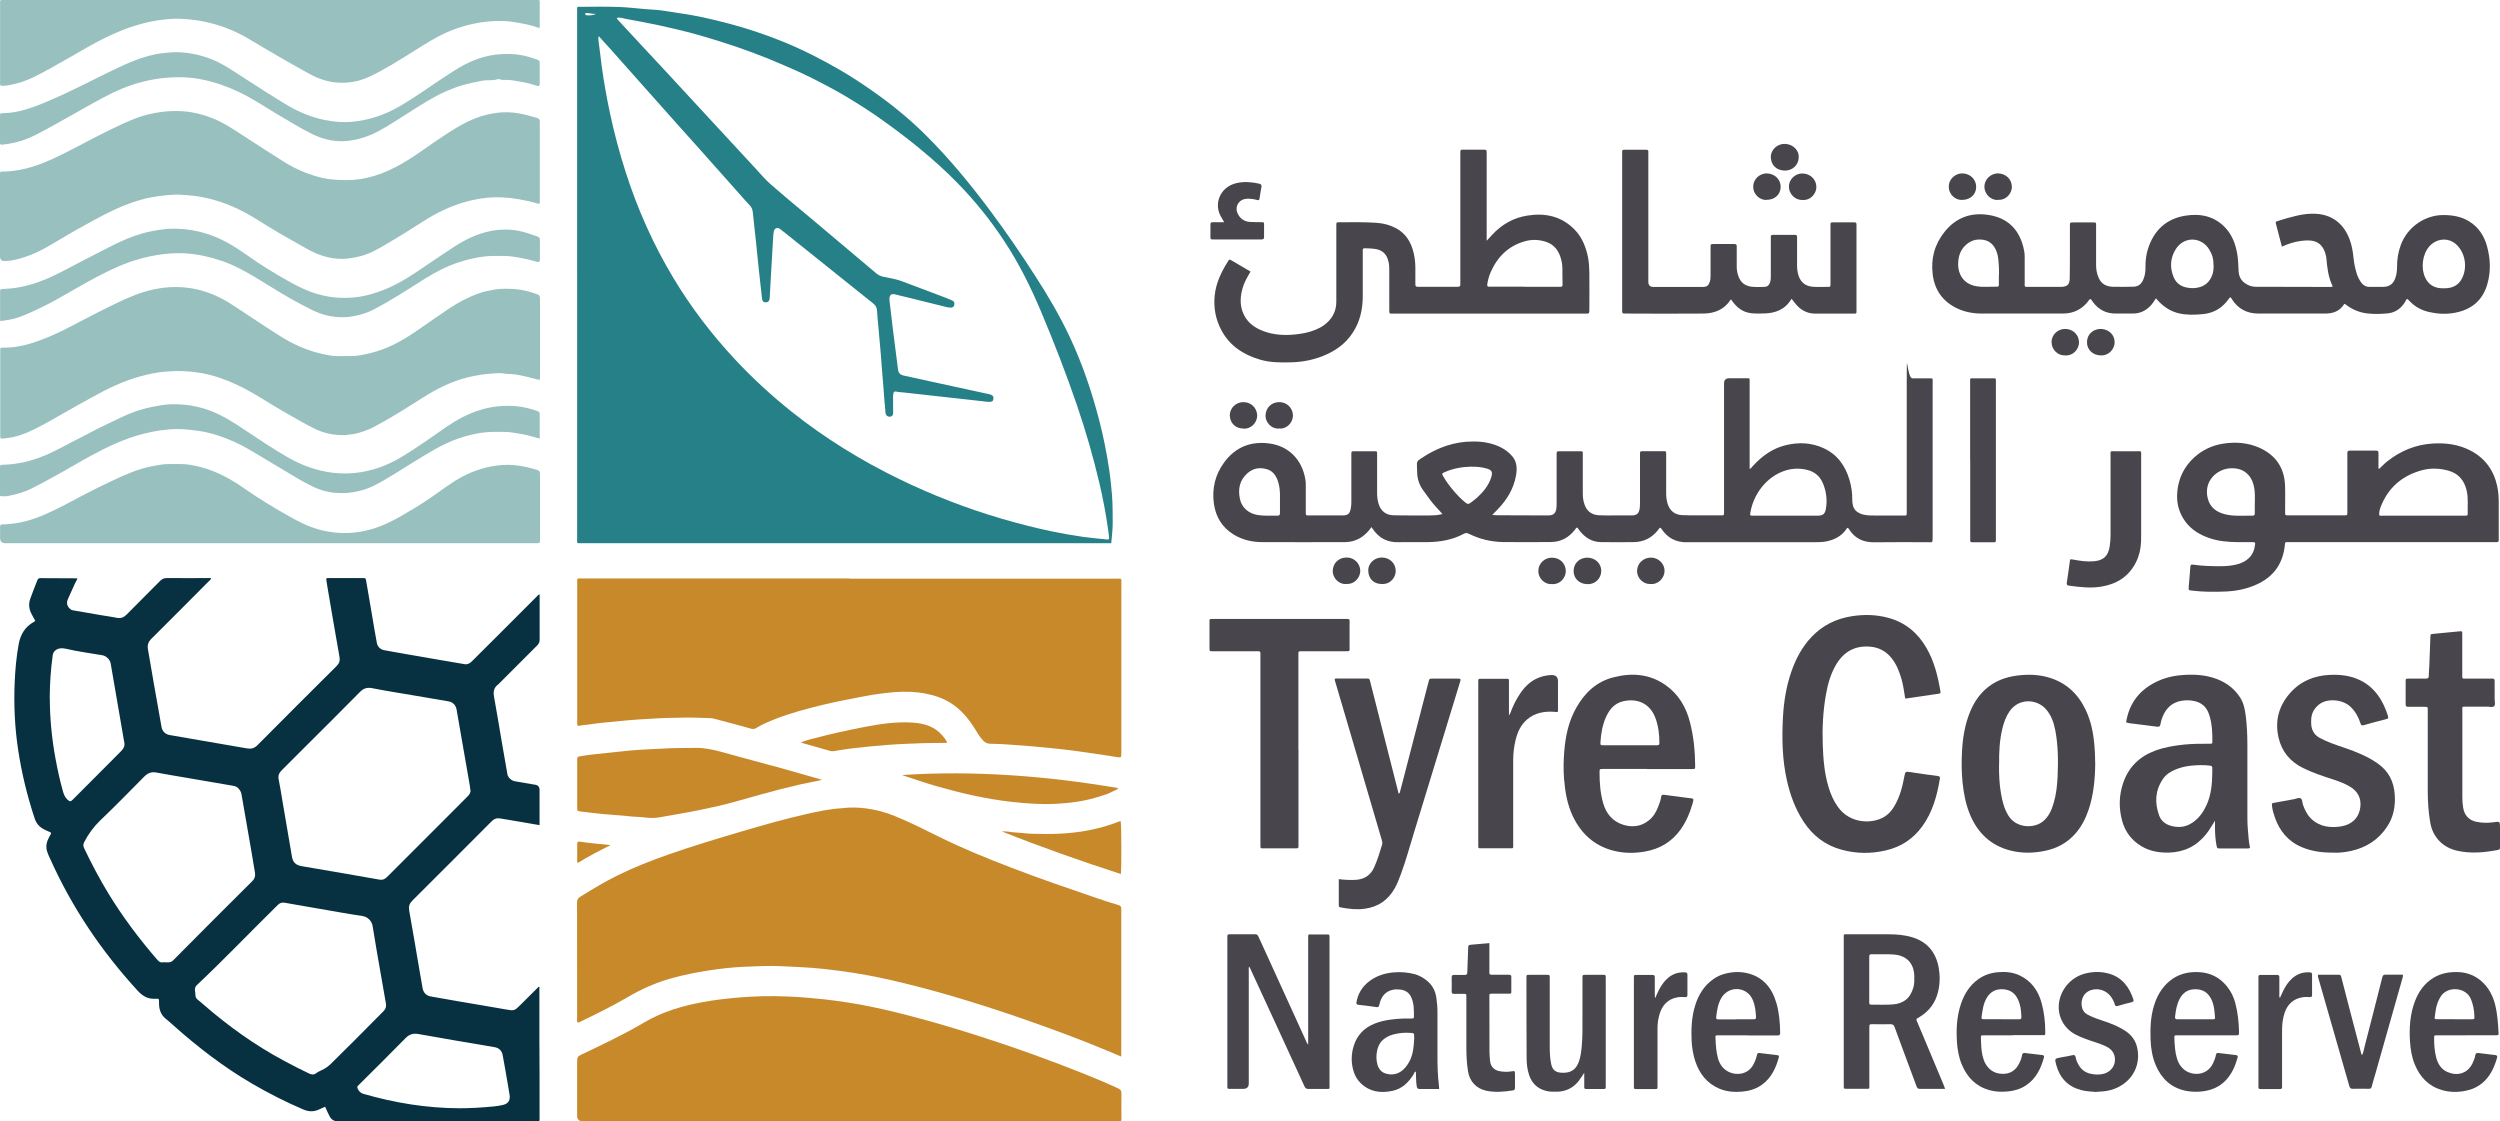 <svg xmlns="http://www.w3.org/2000/svg" id="Calque_1" data-name="Calque 1" viewBox="0 0 2941.3 1319.3"><defs><style>      .cls-1 {        fill: #97c0be;      }      .cls-1, .cls-2, .cls-3, .cls-4, .cls-5 {        stroke-width: 0px;      }      .cls-2 {        fill: #073141;      }      .cls-3 {        fill: #c8892a;      }      .cls-4 {        fill: #258187;      }      .cls-5 {        fill: #48464c;      }    </style></defs><path class="cls-4" d="M679,323c0-103,0-206,0-309,0-7.3-.8-5.9,6.1-6,14.2-.1,28.3-.3,42.5.2,10.4.3,20.9,1.6,31.3,2.5,4.3.4,8.6.6,12.9.9,8.6.7,17.1,2.4,25.6,3.6,20.2,2.7,40.1,7.3,59.8,12.5,21.5,5.6,42.5,12.7,63.2,21,23.3,9.4,45.6,20.8,67.3,33.3,14.7,8.5,28.8,17.9,42.6,27.7,20.9,14.9,40.7,31.2,58.9,49.3,27.7,27.5,52.4,57.6,75.7,88.8,18.5,24.8,36,50.3,52.7,76.3,14.9,23,28.8,46.6,40.6,71.5,14.9,31.6,26.1,64.5,34.9,98.3,4.9,18.9,8.8,38.1,11.7,57.4,1.6,10.3,2.6,20.8,3.5,31.2.9,11,.7,22,.8,32.9,0,7.6-.9,15-1.6,22.5,0,.8,0,1.2-.8,1.2-1.3,0-2.7,0-4,0-205.6,0-411.2,0-616.8,0-.3,0-.7,0-1,0-6.8-.1-5.9,1-5.9-5.7,0-103.5,0-207,0-310.5ZM704.8,43c-.3.1-.6.2-.8.3,0,1.9,0,3.8.3,5.7,1.4,9.5,2.3,19.1,3.6,28.6,2.5,18.3,5.7,36.4,9.5,54.4,5,23.7,11.2,47,18.6,70.1,14,43.8,32.6,85.6,56.3,125,20.7,34.5,45,66.3,72.4,95.7,20.7,22.2,43,42.7,66.7,61.6,39.3,31.3,81.8,57.5,126.9,79.4,38.7,18.8,78.7,34.3,120,46.4,19.4,5.7,39,10.7,58.7,14.9,12.5,2.6,25.1,4.8,37.7,6.6,9.2,1.3,18.5,2,27.7,3,2,.2,2.8-.5,2.5-2.5-.4-3.1-.7-6.3-1.2-9.4-2.6-18.1-5.9-36-10.1-53.8-7.2-30.9-16-61.3-26.2-91.3-12.9-37.9-27.4-75.1-42.9-111.9-12.1-28.7-26-56.4-43.1-82.4-16.1-24.4-34.3-47-54.7-67.9-14.2-14.6-29.3-28.1-45-41-13.5-11.1-27.4-21.6-41.6-31.8-15.2-11-31.1-21.1-47.3-30.7-12.5-7.3-25.3-14-38.2-20.5-9.8-4.9-19.8-9.3-29.9-13.7-25.7-11.3-51.9-21.1-78.7-29.4-11.7-3.6-23.4-7.2-35.3-10.3-24.6-6.3-49.4-11.5-74.4-15.9-3.4-.6-6.9-2.2-10.5-1.1,0,1.4.9,2,1.6,2.7,8.8,9.5,17.6,19.1,26.5,28.6,10.8,11.6,21.6,23.1,32.3,34.7,22.7,24.6,45.4,49.2,68.1,73.7,11.5,12.5,23,25,34.6,37.4,5.8,6.2,11.2,12.9,17.6,18.4,16.8,14.7,34,28.9,51.1,43.2,24.3,20.5,48.7,40.9,72.9,61.4,2.8,2.4,5.6,3.8,9.2,4.5,7.1,1.4,14.4,2.6,21.2,5.1,15.1,5.6,30.1,11.3,45.1,17,4.8,1.8,9.6,3.6,14.3,5.7,2.3,1,3,2.9,2.4,5.4-.5,2.4-2.3,3.1-4.5,3-1.3,0-2.7-.2-4-.5-14-3.5-28-7-42-10.4-6.6-1.6-13.2-3.3-19.8-4.8-3.6-.8-5.8,1-5.9,4.6,0,1.5,0,3,.2,4.5,1.3,11.2,2.7,22.4,4,33.6,1.9,15.2,3.8,30.3,5.8,45.4.5,4.4,2.3,6.5,6.5,7.5,9.9,2.2,19.8,4.3,29.6,6.5,17.6,3.8,35.3,7.7,52.9,11.5,6.2,1.3,12.3,2.6,18.5,4,3.9.9,5.2,2.5,4.7,5.7-.4,2.7-1.6,3.4-5.6,3.3-2.8,0-5.6-.6-8.4-.9-15.3-1.8-30.7-3.4-46-5.1-15-1.7-30-3.4-45-5-3.1-.3-6.3-.4-9.4-1.1-1.8-.4-2.9.4-3.2,2.2-.2,1.3-.4,2.6-.4,4,0,5.5,0,11,.1,16.5,0,1.2.1,2.4,0,3.5-.5,2.7-3.1,4-5.7,3.1-2.7-.9-3.3-3.2-3.4-5.6-.2-3.8-.6-7.6-1-11.4-1.2-14.2-2.1-28.5-3.4-42.7-.4-4.5-.6-9-1-13.4-.9-10.6-1.8-21.2-2.8-31.8-.6-6.6-1.3-13.2-1.7-19.9-.2-3.7-1.9-6.2-4.7-8.4-8.9-7-17.7-14.1-26.5-21.2-22.7-18.2-45.5-36.4-68.2-54.6-4.8-3.8-9.6-7.8-14.5-11.5-3.3-2.5-6.7-1.1-7.5,2.8-.3,1.5-.5,3-.6,4.4-.7,12-1.4,23.9-2.1,35.9-.7,12.6-1.4,25.2-2.1,37.9-.2,3.4-1.6,5-4.2,5.2-3,.2-4.5-1.2-4.9-4.9-1.3-11.4-2.6-22.8-3.8-34.2-1.1-10.9-2.1-21.8-3.3-32.7-1.2-11.4-2.6-22.8-3.7-34.2-.3-3.1-1.3-5.7-3.5-8-4.3-4.6-8.5-9.4-12.7-14.1-15.3-17.1-30.5-34.3-45.8-51.5-9.4-10.6-18.9-21.1-28.3-31.6-15.6-17.5-31.2-35.1-46.8-52.6-9.8-11.1-19.7-22.2-29.5-33.2-4.8-5.4-9.8-10.8-14.7-16.2ZM701.3,16.2c-5,.7-8.8-1.6-12.9-.7.2,1.3.6,2.5,1.6,2.5,3.5,0,7.1.6,11.3-1.8Z"></path><path class="cls-2" d="M634.9,699.7c0,17.9,0,35.6,0,53.3,0,3.1-1.4,4.9-3.4,6.9-14.9,14.8-29.7,29.7-44.5,44.5-.4.4-.7.8-1.1,1-5.1,3.8-5.7,8.7-4.6,14.7,3.1,16.8,5.8,33.7,8.7,50.6,2.3,13.4,4.6,26.8,7,40.3.6,3.6,4.8,7.5,8.5,8.1,7.7,1.4,15.4,2.7,23.1,4,.3,0,.7,0,1,.1q5.2.9,5.2,6.2c0,12.2,0,24.3,0,36.5v4.9c-8.6-1.5-16.7-2.9-24.9-4.3-7.2-1.2-14.4-2.3-21.6-3.6-4-.7-7,.5-9.9,3.4-31.1,31.2-62.1,62.3-93.3,93.3-3.4,3.4-4.5,6.8-3.7,11.6,4.4,24.5,8.5,49.1,12.7,73.7,1,5.9,2,11.8,3.1,17.7.9,5.1,4.2,8.8,9.3,9.7,10.8,2,21.6,3.8,32.4,5.7,18.5,3.2,37,6.2,55.5,9.5,10.8,1.9,10.7,2,18.4-5.7,6.3-6.4,12.7-12.7,19.1-19,.8-.8,1.5-1.9,2.7-2,0,19.8,0,39.7,0,59.5,0,15.8.1,31.7.2,47.5,0,15.3,0,30.7,0,46,0,6,.9,5.4-5.2,5.4-45.5,0-91,0-136.5,0-31.7,0-63.3-.1-95,.1-5.1,0-8.3-2-10.4-6.1-1.9-3.5-3.4-7.2-5.2-11.1-2.3,1-4.5,1.9-6.7,3-6.2,3.1-12.4,3-18.8.3-21.1-9-41.5-19.4-61.3-31-32.7-19.1-62.6-42.2-90.9-67.3-3.2-2.9-6.5-5.8-9.8-8.5-5.4-4.4-7.7-10.2-7.9-17.1,0-.5,0-1,0-1.5-.1-5.6.2-5.1-4.8-4.9-8.8.4-15-3.6-20.7-9.9-42-45.9-76.4-96.7-102-153.5-1.6-3.6-3.5-7.2-4.5-11.1-1.3-5.3-.3-10.2,2.3-14.9.7-1.3,1.3-2.7,2.1-3.9,1-1.5.6-2.3-1-3-2.3-.9-4.6-1.9-6.8-3.1-5.2-2.7-8.8-6.6-10.8-12.4-8.8-26.5-15.4-53.6-19.6-81.3-4-26.6-5.2-53.4-4-80.2.7-14.8,2-29.5,4.7-44.1,2.1-11.2,7.4-20.2,17.6-25.9.6-.3,1.1-.8,1.9-1.3-1.3-2.5-2.6-4.9-4-7.4-3.4-6.1-4.3-12.4-1.7-19.2,2.7-7,5.1-14,8-20.9.7-1.7,1.4-2.8,3.5-2.8,14.3,0,28.6.1,43,.2.1,0,.3.2.8.5-.9,1.8-2,3.6-2.9,5.5-2.8,6-5.5,12.1-8.2,18.2-1.8,4-1.6,7.6,1.6,11,1.2,1.3,2.3,2.1,4,2.4,11,1.8,21.9,3.9,32.9,5.7,6.4,1.1,12.8,1.9,19.2,3.2,4.6.9,8-.6,11.2-3.8,13.1-13.3,26.4-26.4,39.5-39.7,2.3-2.3,4.6-3.3,7.9-3.3,17.3.2,34.6,0,52.1,0-.3,2.1-2.1,3-3.3,4.3-22.3,22.4-44.6,44.9-67.1,67.2-3.8,3.8-4.8,7.6-3.9,12.6,2.4,13.7,4.7,27.5,7.1,41.3,2.9,16.5,5.8,33,8.8,49.6.9,5.3,4.5,8.8,9.7,9.7,30.3,5.2,60.6,10.5,90.9,15.7,4.7.8,8.5,0,12.2-3.7,31-31.2,62.1-62.3,93.3-93.3,3.1-3.1,4.1-6.2,3.3-10.7-4.8-27-9.4-54-14-81.1-.5-3.1-.9-6.3-1.5-9.4-.3-1.6.2-2.2,1.7-2.2,1.7,0,3.3,0,5,0,12,0,24,0,36,0,3.5,0,3.6,0,4.2,3.4,2.2,12.3,4.2,24.6,6.3,36.8,2,12,4,23.9,6.2,35.9.9,4.6,3.9,7.7,8.5,8.7,7,1.4,14.1,2.5,21.1,3.8,14.4,2.5,28.8,5,43.2,7.5,10.1,1.8,20.3,3.5,30.5,5.2,3.5.6,6.1-.9,8.5-3.3,9.2-9.2,18.4-18.4,27.6-27.5,16.3-16.3,32.5-32.5,48.8-48.8.9-.9,1.6-2.2,3.4-2.5ZM553.4,929.7c-.2-1.5-.3-3-.5-4.5-5.2-30.1-10.5-60.2-15.7-90.3-.9-5.2-4.3-8.8-9.3-9.7-14.1-2.4-28.2-4.8-42.2-7.2-15.9-2.7-31.8-5.2-47.6-8.3-6.1-1.2-10.3,0-14.7,4.5-21.8,22.2-44,44.1-66,66.1-8.7,8.7-17.4,17.5-26.1,26.1-3,3-4.4,6.3-3.4,10.8,1.7,8,2.8,16,4.2,24,3.8,22.3,7.5,44.5,11.4,66.8,1.2,6.8,4.7,9.9,11.6,11.1,16.2,2.7,32.4,5.5,48.6,8.3,14.2,2.5,28.5,5,42.7,7.5,3.2.6,5.9-.2,8.3-2.5,1-.9,1.9-1.8,2.9-2.8,19.9-19.9,39.8-39.8,59.7-59.7,11-11,21.8-22,32.8-32.9,2.1-2.1,3.7-4.3,3.5-7.4ZM194.5,1132.2c3.2,0,6.3.7,9.4-2.5,30.8-31.1,61.8-62.1,92.9-93,2.9-2.9,3.9-6,3.2-9.9-1.4-8.3-2.8-16.7-4.2-25.1-3.9-22.3-7.8-44.5-11.6-66.8-.5-3.2-1.9-5.5-4.1-7.7-2.4-2.5-5.7-2.7-8.7-3.2-16.8-3-33.7-5.8-50.6-8.7-12.3-2.1-24.6-4.1-36.8-6.4-5.8-1.1-10.1.6-14.3,4.8-17.1,17.3-34.1,34.7-51.7,51.5-7.7,7.4-14,16-18.9,25.5-1.4,2.6-1.3,4.8,0,7.5,8.7,18.1,18,35.9,28.5,53.1,16.9,27.6,36.2,53.4,57.4,77.8,2,2.4,4.1,3.8,7.3,3,.6-.1,1.3,0,2.2,0ZM229.2,1164.5c.3,2,.8,4,.7,5.9,0,2.6.9,4.4,2.9,5.9,2.4,1.8,4.6,3.8,6.9,5.8,29.2,25.4,60.6,47.8,94.8,66.1,9.5,5.1,19.1,10,28.9,14.7,3.1,1.5,5.8,1.9,8.8-.4,1.9-1.5,4.3-2.5,6.6-3.6,4.3-2,8-4.7,11.3-8.1,8.3-8.4,16.9-16.6,25.2-25,11.9-11.9,23.7-23.9,35.6-35.8,2.6-2.6,3.8-5.4,3.2-9-1.8-10.1-3.6-20.3-5.3-30.4-3.5-20.3-7.2-40.6-10.4-61-1-6.4-6.1-11-12-11.9-18.2-2.7-36.4-6.1-54.6-9.2-12.3-2.1-24.6-4.3-36.8-6.4-3-.5-5.6.1-7.8,2.3-1.1,1.1-2.2,2.1-3.2,3.1-30.8,30.3-60.6,61.5-92,91.1-1.7,1.6-2.8,3.3-2.6,5.7ZM58.6,821.1c0,23.8,2.3,47.4,6.6,70.9,2.4,13.1,5.2,26,8.8,38.8,1,3.7,2.4,7.3,5.4,10,2.9,2.6,3.7,2.5,6.5-.3,10.9-10.9,21.9-21.9,32.8-32.9,7.9-7.9,15.7-15.9,23.6-23.7,3.2-3.2,5-6.6,3.8-11.1-.3-1.3-.4-2.6-.7-3.9-2.1-12.4-4.3-24.9-6.4-37.3-2.9-17-5.8-34-8.8-51.1-.8-4.5-5.2-8.8-9.8-9.6-14.4-2.5-28.9-4.3-43.2-7.7-2.2-.5-4.6-.7-6.9-.3-4.1.6-7.6,3.7-8.2,7.5-2.4,16.8-3.5,33.7-3.6,50.7ZM541,1303.9c13.2,0,26.3-.9,39.3-2.1,4-.4,7.9-.9,11.8-1.9,6.1-1.5,8.5-5.8,7.4-11.9-.5-2.6-.9-5.2-1.3-7.9-2.2-12.9-4.4-25.8-6.8-38.8-.9-5.1-4.5-8.5-9.6-9.3-29.8-5.1-59.6-10-89.3-15.4-6.5-1.2-11,.3-15.5,4.9-17.8,18.2-35.9,36.1-54,54.1-.6.6-1.2,1.2-1.8,1.8-.4.5-.9.9-.8,1.7.2,2.9,3.5,6.8,6.7,7.7,37.2,10.8,75.1,17,114,17.1Z"></path><path class="cls-3" d="M679.4,1202.9c-.8-1.6-.4-3.2-.4-4.9,0-45.3,0-90.6-.1-136,0-3.7,1.2-5.4,4.3-7.3,14-8.6,28-17.2,42.8-24.5,19.8-9.8,40.3-17.8,61.1-25.1,28.4-9.9,57.3-18.6,86.1-27.1,25.1-7.4,50.2-14.5,75.7-20.3,13.7-3.1,27.5-6,41.6-6.8,2.5-.1,4.9-.6,7.4-.7,19.6-.9,38.2,3.1,56.3,10.5,17.2,7.1,33.8,15.5,50.4,23.7,27.8,13.8,56.5,25.4,85.4,36.5,33.4,12.9,67.2,24.4,101.1,36,8.1,2.8,16.3,5.4,24.6,7.9,2.5.7,3.5,1.7,3.5,4.4,0,57.3,0,114.6,0,172,0,.5-.2,1-.3,1.8-5.9-2.5-11.6-4.9-17.4-7.3-28-11.7-56.3-22.3-84.9-32.4-24.9-8.9-50.1-17.2-75.3-25-24.8-7.7-49.8-14.7-75-20.9-20.1-4.9-40.3-9.4-60.8-12.6-12.3-1.9-24.6-3.6-36.9-4.9-16.7-1.8-33.4-2.4-50.2-3.2-14.2-.7-28.3.2-42.4.7-14.2.6-28.4,2.2-42.5,4.4-14.7,2.3-29.3,5.2-43.6,9.2-18.3,5.1-35.5,12.7-51.9,22.4-18.2,10.7-37.1,19.9-56.1,29.1-.8.4-1.5.7-2.4.4Z"></path><path class="cls-3" d="M999.2,680.8c104.7,0,209.3,0,314,0,7,0,6.1-1,6.1,6,0,66.2,0,132.3,0,198.5,0,6.5,0,6.3-6.6,5.2-9.8-1.7-19.6-3-29.5-4.5-9-1.3-18-2.6-27.1-3.7-6.7-.9-13.5-1.5-20.3-2.2-10.1-1-20.1-1.9-30.2-2.8-4.8-.4-9.6-.5-14.4-1-8.8-.8-17.6-1.1-26.4-1.3-3.3,0-5.7-1.3-7.9-3.5-4.4-4.4-7.3-9.9-10.6-15.1-7.3-11.5-15.9-21.7-27.5-29.1-9.1-5.8-19.1-9.2-29.6-11.2-12-2.4-24.1-2.7-36.3-1.8-11.4.9-22.7,2.4-34,4.5-16.8,3.1-33.5,6.4-50.1,10.3-19.1,4.6-38.2,9.6-56.6,16.8-7.7,3.1-15.4,6.2-22.4,10.6-2.1,1.3-4,1.5-6.5.7-14.2-4-28.4-7.7-42.7-11.5-1.1-.3-2.2-.6-3.4-.7-10.8-.3-21.6-1-32.4-.7-10.1.3-20.3.2-30.4.8-14.3.8-28.5,1.6-42.7,3-13.7,1.4-27.4,2.4-41,4.6-2.8.4-5.6.4-8.4,1-3,.6-3.2.2-3.2-3.1,0-20.5,0-41,0-61.5,0-34.3,0-68.7,0-103,0-6.4-.7-5.5,5.7-5.5,104.8,0,209.6,0,314.5,0Z"></path><path class="cls-3" d="M999.2,1319.1c-104.6,0-209.3,0-313.9,0q-6.3,0-6.3-6.4c0-21.5,0-43,0-64.5,0-3.6.8-5.5,4.3-7.1,25.2-12,50.5-23.9,74.5-38.1,21.6-12.8,45.1-19.6,69.6-24.1,13.1-2.4,26.2-3.9,39.4-5.1,19.9-1.8,39.9-2.3,59.8-1.4,14.6.6,29.1,1.8,43.7,3.4,18.1,2.1,36.1,4.8,54,8.5,18.5,3.8,36.8,8.3,55,13.2,24.6,6.6,49,13.9,73.3,21.7,41.3,13.2,82.1,27.9,122.4,44,13.7,5.5,27.3,11.2,40.7,17.4,2.9,1.4,3.8,2.9,3.7,6-.2,9.3,0,18.7,0,28,0,4.9.4,4.5-4.6,4.5-41.3,0-82.6,0-124,0-63.8,0-127.6,0-191.4,0Z"></path><path class="cls-1" d="M634.2,240c-3.9-1.1-7.9-2.4-12.1-3.3-7.4-1.6-14.8-3-22.3-3.8-5.8-.6-11.6-.9-17.4-.8-12.2.3-24.2,2.3-35.9,5.7-17.4,5-33.4,12.9-48.7,22.7-13.9,8.9-27.9,17.7-42.1,26-9.9,5.9-19.9,11.8-31.2,14.8-4.8,1.3-9.5,2.2-14.5,2.8-18.4,2.2-34.8-3.2-50.4-12.2-10.6-6.1-21.3-11.9-31.9-18.1-9-5.3-17.7-10.8-26.6-16.3-18-11.2-37.2-19.9-58-24.5-7.4-1.6-14.8-2.8-22.4-3.3-4.9-.3-9.9-1-14.9-.7-13.5.7-26.9,2.3-39.9,6-20.8,5.8-39.9,15.5-58.7,25.8-14.8,8-29.4,16.4-43.8,25.1-8.9,5.3-18,10.5-27.7,14.2-9.1,3.4-18.3,6.4-28.1,6.9-.3,0-.7,0-1,0q-6.6.9-6.6-5.5c0-31.3,0-62.7,0-94,0-1.2,0-2.3,0-3.5,0-1.4.5-2.1,2-2.1,4.6,0,9.2-.3,13.9-.9,9.7-1.2,19-3.5,28.2-6.8,20.3-7.2,39.1-17.7,58.1-27.6,18.8-9.7,37.5-19.5,57.2-27.3,10.1-4,20.7-6.3,31.5-7.7,8.5-1.1,17-1.2,25.3-.6,11.1.8,22,3.6,32.5,7.6,13.7,5.2,25.7,13.4,37.9,21.3,16.2,10.5,32.4,21.1,48.8,31.3,13.8,8.5,28.8,14.7,44.6,18.3,8.4,1.9,17,2.2,25.6,2.4,24.6.5,46.6-7.5,67.5-19.5,16.5-9.5,31.5-21.1,47.4-31.6,9.8-6.5,19.7-12.8,30.2-17.9,10.1-4.9,20.8-8.3,31.9-9.9,9.4-1.4,19-1.2,28.5.5,7,1.3,13.7,3.2,20.5,5.2,2.4.7,3.5,1.7,3.5,4.5-.1,31.3,0,62.7,0,94,0,.8.1,1.7-.8,2.6Z"></path><path class="cls-1" d="M634.5,447c-5.8-1.5-11.5-3-17.2-4.3-6.3-1.5-12.6-2.7-19-2.7-3.6,0-7.1-1.1-10.8-1-19.9.6-39.2,4.1-57.7,11.7-12,4.9-23.2,11.2-34,18.2-15.2,9.7-30.4,19.2-46.1,28-6.6,3.7-13.2,7.5-20.4,10-5.4,1.9-10.8,3.7-16.7,4.2-3.3.3-6.5.9-9.8.8-11.2,0-22-2.4-32-7.2-11.8-5.7-22.9-12.5-34.3-18.8-19.4-10.9-37.7-23.9-58-33.3-13-6-26.5-10.9-40.6-13.5-7.3-1.3-14.7-2.1-22.1-2.4-7.1-.4-14.2,0-21.2.5-9.6.8-19.1,2.8-28.5,5.3-20.6,5.5-39.5,14.6-58,25-11.7,6.5-23.5,12.9-35,19.6-11.1,6.5-22.4,12.8-34,18.5-9.3,4.6-19,8.2-29.4,9.6-2.4.3-4.9.7-7.3.8-1.4,0-2.2-.5-2.1-2,0-1,0-2,0-3,0-32.3,0-64.7,0-97,0-5.4-.5-5,4.7-5,15.1.1,29.3-3.8,43.2-9,15.2-5.6,29.6-13,43.9-20.6,14.3-7.6,28.8-14.9,43.4-22,14.8-7.2,29.9-13.7,46.2-17.1,11.4-2.4,23-3.2,34.6-2.2,14.9,1.2,29.1,5.5,42.4,12.1,8.3,4.1,16,9.3,23.7,14.4,15.6,10.3,31.1,20.7,46.8,30.6,15.7,9.9,32.5,17.5,50.7,21.4,6.6,1.4,13.2,2.7,20.1,2.4,8.1-.3,16.3.4,24.3-1.1,8.7-1.7,17.3-3.7,25.7-6.8,17.4-6.4,32.7-16.4,47.7-27,9.4-6.7,19-13.1,28.6-19.7,11.4-7.8,23.4-14.3,36.3-19,6-2.2,12.3-3.5,18.6-4.6,8.1-1.4,16.3-1.2,24.3-.7,9.2.6,18.1,3.1,26.8,6.2,2.8,1,3,3,3,5.5,0,18.2,0,36.3,0,54.5s0,23.7,0,35.5c0,1.6.3,3.3-.5,5.1Z"></path><path class="cls-5" d="M2058.3,552c2.1-1.1,3-2.7,4.2-4,10.7-11.6,23.1-20.6,38.7-24.3,15-3.6,29.7-3,43.9,3.4,16.5,7.4,26,20.8,30.9,37.7,2.2,7.5,3.4,15.3,3.2,23.1,0,2.5.3,5,1,7.4,1.3,4.5,4.4,7.2,8.6,9,5.6,2.3,11.4,2.2,17.2,2.2,10.8,0,21.7,0,32.5,0,5.1,0,4.8.7,4.8-4.9,0-50,0-100,0-150s0-6.5,6.6-6.5c6.5,0,13,0,19.5,0,5,0,4.4-.2,4.4,4.7,0,22.3,0,44.7,0,67,0,38.5,0,77,0,115.5,0,6.9-.3,5.6-5.7,5.6-21,0-42-.2-63,.1-13.2.2-23.2-4.7-30.1-16-.2-.4-.7-.7-1-1-1.1.1-1.4,1-1.8,1.6-5.7,8.3-14,12.5-23.6,14.4-4.3.8-8.6.9-12.9.9-44.7,0-89.3,0-134,0s-11.3-.2-17,0c-13,.4-22.8-5.1-29.9-15.6-.4-.5-.8-1-1.2-1.5-1.6.3-2,1.7-2.8,2.7-7.3,9.2-16.7,14.1-28.4,14.3-12.8.2-25.7.1-38.5,0-10.8,0-19-5.2-25.5-13.5-.9-1.2-1.8-2.4-2.6-3.6-1.6,0-1.9,1.3-2.6,2.2-7.2,9.5-16.8,14.7-28.6,14.8-18.8.2-37.7.2-56.5,0-14-.2-27.3-3.5-39.9-9.7-2.2-1.1-3.8-1.2-6,0-13.2,7.1-27.5,9.6-42.3,9.8-11.5.2-23-.2-34.5.1-13.2.4-23.1-4.9-30.4-15.7-.4-.6-.9-1.3-1.5-2.1-2.4,3.6-5.2,6.7-8.4,9.4-6.6,5.6-14.4,8.3-23,8.3-32.3,0-64.7.2-97,0-11.9,0-23.4-2.6-33.8-9-13.5-8.4-20.9-20.6-23.1-36.1-2.5-17.7,1.4-34.2,12-48.6,13.3-18.1,31.3-25.4,53.7-22.3,21.4,3,38.2,18.1,42,43,.5,3.3.4,6.7.4,10,0,9.3,0,18.7,0,28,0,3.5,0,3.6,3.6,3.6,13.2,0,26.3,0,39.5,0,6.5,0,8.6-1.9,9.8-8.2.5-2.5.7-4.9.7-7.4,0-18.7,0-37.3,0-56,0-3.8,0-3.9,3.7-3.9,7.3,0,14.7,0,22,0,4.9,0,4.6-.5,4.6,4.5,0,14.8,0,29.7,0,44.5,0,4.5.5,9,1.9,13.3,2.7,8.1,8.4,12.7,17,13,5.7.2,11.3.1,17,.2,10.8,0,21.7.3,32.5-.2,2.8-.1,5.5-.7,8.5-1.5-5.1-5.6-10.2-10.8-14.6-16.7-2.5-3.3-4.8-6.8-7.3-10.1-5.4-6.9-8-14.8-7.9-23.6,0-1.5-.1-3-.2-4.5-.2-7-.3-7.1,5.8-11.1,18.4-12.3,38.5-19.4,60.8-19.3,10.8,0,21.5,1.8,31.5,6.6,5.5,2.7,10.2,6.3,14.1,10.9,5.7,6.8,5.7,14.7,4.3,22.7-2.8,15.6-10.7,28.5-21.6,39.7-1.9,2-3.9,4-6.3,6.5,2.6.2,4.5.4,6.5.4,19.7,0,39.3.2,59,.2,6.7,0,9.3-2.5,10-9.1.2-2,.2-4,.2-6,0-18.2,0-36.3,0-54.5,0-1.2,0-2.3,0-3.5,0-1.7.6-2.4,2.3-2.4,8.8,0,17.7,0,26.5,0,1.5,0,2.1.7,2,2.1,0,1.2,0,2.3,0,3.5,0,14.8,0,29.7,0,44.5,0,4.4.6,8.6,2.1,12.7,2.8,8,8.6,12.1,16.9,12.5,6.1.3,12.3.2,18.5.2,6.7,0,13.3,0,20,0,6.1,0,8.7-2.5,9.5-8.6.3-2.1.2-4.3.3-6.5,0-18.8,0-37.7,0-56.5,0-3.9,0-3.9,3.7-4,7.8,0,15.7,0,23.5,0,3.5,0,3.6,0,3.6,3.5,0,15.3,0,30.7,0,46,0,4.5.5,9,2,13.2,2.7,7.7,8.2,12,16.3,12.5,6.6.4,13.3.3,20,.3,8.7,0,17.3,0,26,0,3.8,0,3.8,0,3.8-3.9,0-10.7,0-21.3,0-32,0-39.8,0-79.7,0-119.5q0-5.9,6.2-5.9c6.7,0,13.3,0,20,0,4.1,0,3.9-.1,3.9,3.7,0,4.7,0,9.3,0,14v89.3ZM2100.3,606.7c7.5,0,15,0,22.5,0,5.3,0,10.7.1,16,0,6.2-.2,8.3-2.1,9.4-8.1,1.8-10.4.5-20.6-3.6-30.2-3.4-7.9-9.3-13.2-17.8-15.4-8.8-2.3-17.5-2.1-26,.5-22.5,7-38,28.1-41.5,49.9-.5,3.1-.3,3.3,3.1,3.3,12.7,0,25.3,0,38,0ZM1505.9,591.3c0-3.5,0-7,0-10.5-.2-5.5-.9-10.9-2.9-16.1-2.2-5.8-5.9-10.6-12-12.5-8.5-2.7-16.4-1.5-23.3,4.5-9.2,8.1-11.3,18.3-9,29.9,2.1,10.6,10.3,17.6,20.9,19.3,7.8,1.3,15.6.6,23.4.8,2.1,0,2.9-.8,2.9-3-.1-4.2,0-8.3,0-12.5ZM1731.6,549c-11,.2-21.8,2-31.9,6.5-3.4,1.5-3.5,1.9-1.6,5.1,3.3,5.8,7.3,11.1,11.6,16.2,4.5,5.3,9.3,10.4,14.8,14.8,1.8,1.5,3.4,1.7,5.3.2,2.6-2.1,5.4-3.9,7.8-6.1,7.4-6.8,13.8-14.4,16.9-24.2,1.9-6.2.7-8.5-5.5-10.3-5.6-1.6-11.4-2.2-17.2-2.1Z"></path><path class="cls-5" d="M2744.5,336.9c-5.2-10.4-6.4-21.3-7.4-32.2,0-.7-.1-1.3-.2-2-3.5-18.5-14.5-21.3-29.5-19.3-7.7,1-15.2,3.3-22.7,6.8-2.4-9.4-4.8-18.5-7.2-27.6-.4-1.7.6-2,1.8-2.4,6.9-2.3,14-4.3,21.1-6,5.8-1.4,11.7-2.5,17.7-2.7,21.4-1.1,37.8,8.4,46,29.4,2.9,7.3,4.1,15.1,4.9,22.8.7,6.5,2,12.8,4,19,1.2,3.5,2.9,6.7,5,9.7,2.4,3.3,5.6,5.1,9.8,5.1,5.3,0,10.7,0,16,0,7.4-.1,11.8-3.3,14.3-10.2,1.6-4.4,2.1-9,2.1-13.7-.1-8.7,1.4-17.2,4.4-25.4,7.9-21.2,28.3-35.1,49.8-35.2,11.1,0,21.5,1.7,31,7.7,10.7,6.7,17.1,16.6,20.5,28.5,4.2,15.2,4.9,30.5.3,45.8-5.7,19-19,29.5-38.1,33-10.1,1.9-20.2,1.4-30.2-.9-9-2-16.8-6.3-23.1-13-.7-.7-1.4-1.4-2.1-2.1-.1-.1-.3-.1-.6-.2-1.3.4-1.6,1.9-2.2,3-4.7,8-11.6,13-20.8,13.9-8.1.8-16.3,1-24.4,0-9.6-1.2-18.2-5-25.8-11.1-.6-.2-.9.3-1.2.6-5.1,8-12.9,10.7-21.8,10.7-26.3,0-52.6,0-79,0-13.4,0-23.7-5.6-31-16.8-.5-.8-.7-1.9-1.8-2.2-1,.1-1.4,1-1.8,1.6-7.5,10.8-17.7,16.9-30.7,18.1-9.1.8-18.3,1.2-27.4-.8-9.7-2.1-17.8-7.2-24.6-14.4-1-1.1-2-2.2-3.1-3.4-2.2,3.5-4.4,6.9-7.3,9.7-5.7,5.5-12.3,8.3-20.2,8.2-6.3,0-12.7-.1-19,0-11.9.3-21.2-4.5-28.1-14.2-.7-1-1.3-2.3-2.6-2.9-1.4.5-1.9,1.8-2.7,2.9-7.4,9.3-17.1,14.1-29,14.2-32,.1-64,.1-96,0-10.2,0-20.2-1.8-29.5-6.3-16.5-8.1-25.9-21.3-28.2-39.5-2.4-18.8,2.2-35.7,14-50.4,13.4-16.8,31.3-23.2,52.3-19.7,21.4,3.5,34.7,16.2,40.2,37.2,1,3.9,1.7,7.8,1.7,11.8,0,10.2,0,20.3,0,30.5,0,5.5-.6,5,5.2,5,12.3,0,24.7,0,37,0,7.9,0,10.7-2.5,10.8-10.3.3-12.3.1-24.7.2-37,0-8,0-16,0-24,0-4.5,0-4.5,4.3-4.5,7.7,0,15.3,0,23,0,3.5,0,3.5,0,3.5,3.6,0,15.5,0,31,0,46.5,0,3.9.5,7.6,1.6,11.3,2.9,9.5,8.2,13.9,18,14.3,8.2.3,16.3,0,24.5-.1,5.6-.1,9.3-3.3,11.4-8.3,2.1-4.8,2.7-9.9,2.6-15.1,0-7,.7-13.9,2.8-20.7,6.8-21.8,21.3-35.7,43.8-39.4,17.8-2.9,34.6.3,47.6,14.4,7.7,8.3,11.5,18.5,13.6,29.5,1.4,7.2,1.3,14.6,1.8,21.9.6,8,5,13.2,12.2,16.2,2.4,1,5.1,1.6,7.8,1.6,29.5,0,59,.2,88.5.2.5,0,.9-.2,2.1-.5ZM2875,339.2c12.2.2,18.1-5,21.5-11.5,6.3-12.1,4.5-28.5-5.4-38.9-9.6-10.1-24.3-8.5-32.7.8-8.5,9.4-10.5,25.9-4.9,37.4,3.2,6.7,8.4,10.5,15.6,11.8,1.9.4,4,.3,6,.4ZM2604.3,312.9c0-8.3-1.4-13.3-5.1-19.4-9.4-15.2-29.6-15.6-39.2-.6-6.6,10.3-7.4,21.5-2.8,32.8,2.4,6,6.8,10.2,13.1,12,4.2,1.2,8.5,1.6,12.8,1.1,10.3-1.1,17-6.7,20.1-16.6,1-3.2,1.1-6.5,1.2-9.3ZM2351.8,324c0-2.8.2-5.7,0-8.5-.4-6.4-.4-13-2.7-19.2-2.7-7.4-7.4-12.7-15.4-14.1-9-1.6-16.7,1.2-22.9,8.1-5.5,6.2-7.1,13.6-7,21.7.2,10.1,5.9,22,21.1,24.7,8.2,1.5,16.6.4,24.9.6,1.6,0,1.9-1,1.9-2.3,0-3.7,0-7.3,0-11Z"></path><path class="cls-1" d="M317.4,639.1c-103.6,0-207.3,0-310.9,0q-6.4,0-6.4-6.2c0-4.3,0-8.7,0-13,0-2.1.6-2.9,2.8-2.9,9.4-.2,18.7-1.5,27.8-3.9,7.3-1.9,14.4-4.5,21.4-7.5,16.4-7,32-15.8,47.8-24.1,10.7-5.6,21.5-10.9,32.4-16,14.6-6.9,29.3-13.5,45.3-16.7,6.8-1.3,13.5-2.8,20.5-2.8,5,0,10,0,15,0,8,0,15.7,1.6,23.3,3.6,18.8,4.9,35.4,14.2,51.2,25.2,17.8,12.4,36.2,23.6,55.2,34.1,9.7,5.4,19.5,10.3,30.2,13.5,9.5,2.8,19.1,4.4,29.1,4.7,16,.5,31.2-2.5,45.9-8.2,8.3-3.2,16.2-7.4,24-11.8,11.6-6.7,23.1-13.5,34.1-21.1,9.4-6.5,18.5-13.3,28.1-19.5,13.4-8.6,27.9-14.7,43.7-17.7,8.4-1.6,16.8-2.3,25.2-1.7,10,.7,19.8,2.9,29.4,6,2.2.7,2.8,2.1,2.8,4.5,0,25.8,0,51.7,0,77.5,0,3.9,0,4-4.2,4-25,0-50,0-75,0-79.5,0-159,0-238.5,0Z"></path><path class="cls-1" d="M634.4,33.1c-9-3.7-18.3-5.1-27.4-6.8-10.5-1.9-21.2-2-31.8-1.1-17.3,1.6-33.9,6-49.8,13-12.9,5.7-24.7,13.3-36.6,20.7-17.8,11.1-35.4,22.5-54.4,31.4-8.4,3.9-17.1,6.3-26.6,6.9-12.6.9-24.5-1.4-35.9-6.4-5.7-2.5-11.2-5.8-16.7-8.8-9.5-5.3-19-10.6-28.4-16.1-11.6-6.7-23-13.6-34.6-20.4-14.1-8.4-29.1-14.6-45.1-18.5-8.5-2.1-17-3.6-25.8-4.3-5.6-.4-11.3-.9-16.9-.6-9.2.5-18.4,1.5-27.4,3.4-11.8,2.5-23.2,6-34.3,10.5-12.9,5.2-25.3,11.4-37.4,18.2-9.8,5.5-19.5,11.2-29.2,16.7-12.5,7.1-24.9,14.3-37.9,20.5-8.7,4.1-17.7,7-27.1,8.7-2.8.5-5.5.9-8.3.9-1.9,0-2.8-.5-2.7-2.5,0-1,0-2,0-3,0-30,0-60,0-90,0-1.2,0-2.3,0-3.5C0,.6.7,0,2.1,0c1.2,0,2.3,0,3.5,0,208,0,416,0,624,0,6.2,0,5.4-.5,5.4,5.2,0,7.7,0,15.3,0,23,0,1.5.4,3-.6,4.8Z"></path><path class="cls-5" d="M1471.3,319.5c-4,6.7-7.7,13.1-9.6,20.4-2.4,8.9-3,17.7.1,26.5,4.3,12.3,13.8,19.3,25.5,23.5,11.8,4.2,24,4.9,36.4,3.6,8.2-.8,16.1-2.3,23.7-5.4,3.4-1.4,6.7-3,9.7-5.1,9.8-6.9,15.1-16.1,15.1-28.2,0-29,0-58,0-87,0-1,0-2,0-3,.1-3.2.1-3.3,3.4-3.3,14.8,0,29.7-.4,44.5.7,7.9.6,15.4,2.6,22.4,6.3,11.5,6.2,17.6,16.4,20.6,28.7,1.4,5.8,2.1,11.8,2.1,17.8,0,6.5,0,13,0,19.5,0,2,.5,2.9,2.8,2.9,15.7,0,31.3,0,47,0,2.3,0,3.4-.7,3.1-3.1-.1-1.1,0-2.3,0-3.5,0-49.5,0-99,0-148.5s0-2.3,0-3.5c0-1.7.3-2.8,2.4-2.7,8.7.1,17.3,0,26,0,1.9,0,2.6.6,2.6,2.6-.1,3.8,0,7.7,0,11.5,0,29.1,0,58.3,0,87.4,0,1.7,0,3.3,0,5.7,2.4-2.7,4.4-4.8,6.4-7,11.4-12.3,25.3-20.2,41.7-22.7,20.9-3.3,40.1.8,55.5,16.7,8.7,9,13.1,20.2,15.6,32.3,1.2,6.1,1.5,12.2,1.6,18.4.2,14.3,0,28.7,0,43,0,5,0,5-4.9,5-58.1,0-116.3,0-174.4,0-17.3,0-34.7,0-52,0-4.1,0-4.1,0-4.1-4,0-15.3,0-30.7,0-46,0-4,0-8-1.1-11.9-2-7.9-6.7-12.7-14.9-14.1-4.3-.7-8.6-.8-12.9-.9-1.7,0-2.4.6-2.3,2.3,0,4.2,0,8.3,0,12.5,0,14.3.1,28.7,0,43-.2,14.9-3.5,29-11.8,41.6-8.7,13.4-21.2,21.9-35.7,27.6-11.9,4.6-24.2,6.9-37,7.2-12.2.3-24.3.3-36.1-3.1-19.4-5.7-35.5-15.9-45.4-34.1-7-12.9-9.7-26.6-8.2-41.4,1.5-14.9,7.8-27.7,15.5-40,1.7-2.8,1.9-2.7,4.5-1.2,7.5,4.3,14.9,8.7,22.5,13.2ZM1793.6,337.4c13,0,26,0,38.9,0,1,0,2,0,3,0,2.1.2,3-.6,2.9-2.8-.2-6.3-.2-12.6-.2-19,0-3.2-.5-6.3-1.2-9.4-2.5-10.3-7.8-18.4-18.4-21.8-7.9-2.5-15.9-2.9-24-.7-19.5,5.3-32.5,18-40.6,36.1-2.1,4.7-3.5,9.6-4.2,14.8-.2,1.9.2,2.8,2.3,2.7,1.2,0,2.3,0,3.5,0,12.6,0,25.3,0,37.9,0Z"></path><path class="cls-5" d="M2798.7,552c3.3-3,6.3-6.3,9.8-9.1,15.8-12.5,33.6-19.9,53.9-21.1,15.4-.9,30.2,1.1,44,8.2,17.4,9,27.7,23.4,31.7,42.4,1.3,6,1.7,12.2,1.7,18.3,0,13.8,0,27.7,0,41.5,0,1.2,0,2.3,0,3.5,0,1.4-.8,2.1-2.2,2.1-1.3,0-2.7,0-4,0-68.3,0-136.7,0-205,0s-24.3,0-36.5,0c-3.6,0-3.6,0-3.9,3.3-2.2,22.2-13.4,37.8-33.8,46.8-11.2,5-23.1,7.4-35.3,8-13.3.6-26.6.6-39.9-1-4.3-.5-4.4-.4-4.1-4.8.6-7.8,1.4-15.6,1.9-23.4.2-2.3,1-2.8,3.1-2.4,11.7,1.7,23.5,2,35.4,1.8,5.5-.1,10.9-.8,16.3-2.1,5.1-1.3,9.7-3.4,13.6-7,5-4.5,7.1-10.3,7.8-16.8.2-1.7-.4-2.4-2.2-2.4-6.3,0-12.7,0-19,0-11.2-.1-22.3-1.1-32.9-4.8-11-3.9-20.8-9.6-27.9-19.2-7.7-10.4-10.7-22.1-9.6-34.8,1.3-16,7.9-29.8,19.8-40.7,9.8-9,21.4-14.4,34.6-16.4,14.6-2.2,28.9-1.1,42.5,5,18.9,8.6,29,23.3,29.9,44.1.4,10.5,0,21,.1,31.5,0,3.8,0,3.8,3.9,3.8,21.8,0,43.7,0,65.5,0,3.8,0,3.8,0,3.8-3.9,0-22,0-44,0-66,0-1,0-2,0-3-.2-2.3.6-3.3,3.1-3.3,10.2,0,20.3.1,30.5,0,2.6,0,3.1,1,3,3.3-.1,5.2,0,10.3,0,15.5,0,.9-.4,1.9.7,3ZM2799.1,606.1c1.6,1,3.1.6,4.6.6,31.6,0,63.3,0,94.9,0,.8,0,1.7,0,2.5,0,1.4,0,2.2-.5,2.2-2-.3-9.3.9-18.7-1.3-27.8-2.8-11.7-9.5-19.9-21.5-23.2-10.2-2.8-20.3-3.2-30.5-.6-22,5.8-38.3,18.7-47.6,39.7-1.9,4.2-3.5,8.6-3.3,13.3ZM2652.9,591.8c0-6,.3-12-.8-17.9-1-5.6-2.9-10.9-6.9-15.2-5.9-6.5-13.4-8.2-21.7-7.7-15.1,1-31.5,15-25.9,35.9,2.7,10.2,10.2,15.6,20,18.1,10.8,2.7,21.8,1.5,32.8,1.7,2,0,2.4-1.2,2.4-2.9,0-4,0-8,0-12Z"></path><path class="cls-5" d="M2241.5,821.7c-1.3-7.7-2.2-15.3-4.3-22.6-2.6-9-5.9-17.6-11.9-25-6.5-8-14.9-12.5-25.2-13.3-18-1.4-31.1,6.1-40.1,21.5-6.3,10.8-9.6,22.6-11.7,34.7-3.5,19.6-4.5,39.3-3.8,59.2.6,16.8,1.9,33.5,6.8,49.8,2.5,8.3,5.9,16.2,11,23.3,14.5,20.4,40.9,20.2,54.8,11.6,4.9-3,8.6-7.3,11.5-12.2,6.3-10.6,9.5-22.2,11.7-34.2,1.3-7,1.3-7,7.9-6,10.5,1.6,21,3.2,31.6,4.5,2.3.3,2.8,1.1,2.5,3.2-3.3,20-8.6,39.3-20.7,56-10.7,14.7-24.9,24.2-42.7,28.3-17.5,4.1-35,4-52.3-.8-18.9-5.1-33.6-16.3-44.4-32.6-9.8-14.9-15.9-31.3-19.8-48.6-5.6-24.7-6.1-49.8-4.7-75,1-17.9,3.8-35.7,9.7-52.8,5.3-15.4,12.7-29.6,24.1-41.5,12.8-13.4,28.3-21.1,46.5-24.1,14.8-2.4,29.5-2.1,44,1.9,19.8,5.5,34.3,17.6,44.5,35.3,9.2,15.9,13.5,33.4,16.5,51.4.3,1.9-.5,2.2-2.1,2.5-13,1.8-25.9,3.8-39.1,5.7Z"></path><path class="cls-5" d="M2606,965.6c-3.9,5.9-6.7,11.2-10.5,15.9-11.4,14.1-26,21.2-44.1,21.6-11.2.2-21.9-1.6-31.6-7.3-11.9-7-19.7-17.3-23.2-30.6-3.9-14.8-3.6-29.7,1.4-44.2,6.4-18.7,19.3-31.1,37.7-37.9,11-4,22.4-5.9,34-7.1,10-1,20-1,29.9-1,3.2,0,3.3,0,3.3-3.3,0-9.2-.3-18.3-2.7-27.2-.6-2.2-1.3-4.5-2.2-6.6-3-6.9-8.2-11.1-15.5-12.9-5.3-1.3-10.6-1.4-15.9-.5-12.6,2.1-19.6,10.4-23.4,21.9-.6,1.9-1,3.9-1.4,5.8-.4,2-1.1,3.1-3.7,2.8-10.9-1.5-21.8-2.7-32.6-4.1-1.3-.2-2.5-.6-4.1-1,3.3-20.8,13.9-36,32.2-46,9.9-5.4,20.6-8.5,31.8-9.5,14.7-1.3,29.3-.8,43.3,4.7,11.3,4.4,20.5,11.5,27.1,21.9,4,6.4,5.4,13.6,6.3,20.8,1.5,11.6,2,23.2,2,34.9,0,25.3,0,50.7,0,76,0,7.5-.1,15,.5,22.5.7,7.4.9,14.9,2.6,22-.9,1.3-2,1-2.9,1-10.7,0-21.3,0-32,0-3.8,0-3.9,0-4.6-3.9-1.2-6.6-1.7-13.2-1.7-19.9,0-2.5,0-5,0-8.7ZM2602.8,909.4c0-1.8,0-3.7,0-5.5.1-2-.4-2.9-2.7-3.1-7.3-.9-14.6-.7-21.9,0-7,.7-13.7,2.3-20.1,5.2-5.4,2.4-10.2,5.7-13.5,10.7-9.1,13.5-9.7,27.9-4.3,42.8,2.1,5.7,6.5,9.6,12.3,11.6,9.6,3.2,18.7,2.4,27.1-3.4,7.5-5.1,12.6-12.3,16.3-20.4,5.5-12,6.6-24.9,6.8-37.9Z"></path><path class="cls-5" d="M2107.8,351.5c-7.5,12.7-18.9,17-32.3,17.3-5.3.1-10.6.3-15.9-.4-8.9-1.2-15.3-6-20.6-12.8-.8-1.1-1.6-2.2-2.3-3.2-.3.2-.7.2-.8.5-7.4,11.4-18.7,15.8-31.5,16-30.6.3-61.3.1-91.9,0-4,0-4,0-4-4.9,0-31.5,0-63,0-94.4,0-29.1,0-58.3,0-87.4,0-1.3,0-2.7,0-4,0-1.5.7-2,2.1-2,8.8,0,17.7,0,26.5,0,1.8,0,2.3.8,2.2,2.4,0,1.2,0,2.3,0,3.5,0,49.8,0,99.6,0,149.5q0,6,6.2,6c18,0,36,0,54,0,1.3,0,2.7,0,4,0,5.1-.2,6.6-1.6,8.2-6.4.8-2.5.7-4.9.8-7.4,0-10.8,0-21.7,0-32.5,0-4.1,0-4.2,4-4.2,8,0,16,0,24,0,2.2,0,2.9.7,2.8,2.8,0,8,0,16,0,24,0,4.4.9,8.6,2.6,12.6,2.8,6.7,8,10,14.9,10.8,5,.6,10,.4,15,.2,3.6-.1,5.7-2,6.8-5.5.8-2.6.8-5.3.8-7.9,0-14.2,0-28.3,0-42.5,0-1,0-2,0-3-.1-1.7.7-2.3,2.4-2.3,5.2,0,10.3,0,15.5,0,3.3,0,6.7.2,10,0,2.5-.2,3.1.9,3,3.2-.1,8-.1,16,0,24,0,5.8-.4,11.6.8,17.4,2.3,10.7,8.4,16.2,19.3,16.6,5.3.2,10.7.1,16,0,3.1,0,3.2-.1,3.2-3.5,0-14.8,0-29.7,0-44.5,0-8.2,0-16.3,0-24.5,0-3.3.1-3.4,3.4-3.4,7.8,0,15.7,0,23.5,0,3.6,0,3.7.1,3.7,4.1,0,8,0,16,0,24v73c0,1,0,2,0,3,0,3.2,0,3.3-3.3,3.3-15,0-30,.1-45,0-10,0-17.9-4.4-24-12.3-1.2-1.6-2.4-3.1-4-5.1Z"></path><path class="cls-5" d="M2465.1,897.4c-.2,18.9-1.8,37.5-7.9,55.5-3.5,10.3-8.4,19.9-15.7,28.1-9.5,10.7-21.4,17.1-35.4,20-13.9,2.9-27.8,3.1-41.5-.5-22.3-5.9-37.4-20.2-46.4-41.1-5.3-12.3-7.8-25.3-9.2-38.6-1.2-12-1.3-24-.7-35.9.8-16.3,3.3-32.3,9.6-47.6,10.2-24.5,28.2-38.8,54.6-42.4,12.7-1.7,25.2-1.5,37.6,2.1,20.5,5.9,34.7,19.2,43.7,38.1,6.5,13.5,9.2,28,10.4,42.8.5,6.5.8,13,.8,19.5ZM2351.9,899.5c-.1,11,.3,22.3,2.2,33.5,1.6,9.4,3.8,18.5,8.9,26.7,9.2,14.8,29.8,15.3,40.4,6.8,7-5.6,10.3-13.3,12.7-21.5,3.1-10.3,4.2-20.9,4.7-31.5.8-18.1.7-36.3-2.7-54.2-1.8-9.2-4.7-17.9-11.2-25.1-10.8-12.1-32.1-13.2-43,3.2-3.8,5.8-6.2,12.1-7.8,18.7-3.6,14.1-4.3,28.5-4.1,43.4Z"></path><path class="cls-5" d="M1937.8,904.7c-17.2,0-34.3,0-51.5,0-4.4,0-4.4,0-4.4,4.2,0,12.3.9,24.6,4.4,36.5,3.6,12.3,11.2,21.1,23.6,25,10.8,3.3,21.1,2,30.1-5.3,5.5-4.4,8.8-10.3,11.2-16.8,1.3-3.4,2.6-6.8,3.1-10.5.3-2.3,1.4-3.1,3.7-2.7,8.6,1.2,17.1,2.3,25.7,3.4,2,.3,4,.4,5.9.7,2.8.4,3,.7,2.4,3.6-.2,1.1-.6,2.2-.9,3.4-3.1,10.6-7.3,20.6-13.8,29.7-10.4,14.6-24.7,23-42.1,26-12.5,2.2-25.2,2.1-37.6-1.2-22.2-5.9-37.5-20.1-47.2-40.5-6.6-14-9.1-29-10.3-44.4-.8-10.3-.6-20.6.2-30.9,1.4-18.2,5-35.9,14.1-52,9.9-17.7,23.8-30.9,43.8-36,21.8-5.6,43-4.1,61.9,9.5,14.8,10.6,23.6,25.5,28.1,43,4.4,17,6.1,34.3,6.2,51.8,0,3.5,0,3.6-3.5,3.6-17.7,0-35.3,0-53,0ZM1917.1,876.8c10.7,0,21.3,0,32,0,1.8,0,3.2,0,3.2-2.5,0-10.5-1.2-20.9-5.1-30.7-6.3-15.6-20.3-22.4-37.3-18.6-10.6,2.4-16.6,9.9-20.7,19.3-3.9,9.1-5.6,18.7-6.2,28.6-.2,3.9-.1,3.9,3.6,3.9,10.2,0,20.3,0,30.5,0Z"></path><path class="cls-5" d="M1527.7,882.2c0,36.7,0,73.3,0,110,0,.7,0,1.3,0,2,0,3.8,0,3.9-3.8,3.9-12.5,0-25,0-37.5,0-3.4,0-3.5,0-3.5-3.6,0-18.7,0-37.3,0-56,0-55.5,0-111,0-166.5,0-6.3.7-5.8-6-5.8-16.7,0-33.3,0-50,0-3.8,0-3.9,0-3.9-3.7,0-10.3,0-20.7,0-31,0-3.2,0-3.3,3.3-3.3,19.2,0,38.3,0,57.5,0,32.5,0,65,0,97.5,0,7.7,0,6.5-.6,6.5,6.8,0,8.7,0,17.3,0,26,0,5.2,1,5.2-5,5.2-16.5,0-33,0-49.5,0-1,0-2,0-3,0-1.9-.1-2.9.5-2.7,2.5,0,1.2,0,2.3,0,3.5,0,36.7,0,73.3,0,110Z"></path><path class="cls-5" d="M1645.7,933.7c1.2-.3,1.2-1.4,1.5-2.3,11-42.4,22-84.8,33-127.2.3-1,.7-1.9.8-2.9.2-2.4,1.5-3,3.7-2.9,10.2,0,20.3,0,30.5,0,3.4,0,3.7.4,2.6,3.9-2.5,8.4-5.1,16.8-7.7,25.2-15.7,51.2-31.3,102.5-47,153.7-4.9,15.9-9.2,31.9-15,47.4-2,5.5-4.1,10.9-6.9,16-7.9,14.2-19.6,22.5-35.9,24.6-9.1,1.2-17.9.2-26.8-1.4-3.4-.6-3.4-.7-3.4-4.2,0-9.6,0-19.3,0-29.3,6.5.9,12.7,1.1,19,.9,10.6-.4,18.3-5,22.7-14.9,3.8-8.5,6.5-17.4,9.2-26.3.7-2.1.2-4.2-.5-6.4-9.6-32.5-19.1-64.9-28.6-97.4-8.7-29.8-17.5-59.5-26.3-89.3-.2-.6-.5-1.2-.2-2,.9-1.1,2.1-.6,3.2-.6,11.2,0,22.3,0,33.5,0,4.1,0,4.1,0,5.1,4.2,11.1,43.6,22.1,87.1,33.2,130.7,0,.1.2.2.3.3Z"></path><path class="cls-3" d="M967,917.6c-8.8,2-17.2,3.4-25.6,5.3-15.7,3.6-31.2,7.6-46.6,11.9-16.9,4.6-33.6,9.8-50.7,13.7-14.2,3.2-28.5,6.2-42.8,8.6-8.6,1.5-17.3,3.2-25.9,4.6-5.8,1-11.7.7-17.4,0-6.1-.8-12.3-.6-18.4-1.4-9.9-1.2-19.9-1.5-29.8-2.5-8.7-.8-17.5-1.9-26.2-3-4.5-.5-4.5-.6-4.5-5.2,0-18.3,0-36.7,0-55,0-4.1,0-4.2,3.9-4.9,10.1-1.8,20.4-2.7,30.6-3.8,8.9-1,17.8-1.9,26.7-2.8,4.3-.4,8.6-.6,12.9-1,9.3-.7,18.6-.8,27.9-1.4,12-.9,23.9-.5,35.9-.8,10.8-.3,21.1,1.8,31.3,4.6,25,7,50.2,13.6,75.2,20.5,14.4,4,28.6,8.2,43.4,12.4Z"></path><path class="cls-5" d="M2745.1,1003.1c-13.4.2-25.5-1.6-37-6.4-16.2-6.8-26.3-19.2-31.9-35.6-1.4-4.1-2.6-8.2-3.1-12.5-.4-3.4-.3-3.6,3.1-4.2,7.7-1.5,15.3-2.9,23-4.2,2.6-.4,5.5-2.3,7.7-.8,2.1,1.4,1.7,4.8,2.5,7.2,2.4,6.8,5.6,13.2,11.2,18,9.1,7.8,19.9,9.3,31.4,8,2.6-.3,5.3-.9,7.8-1.7,9.9-3.4,15.7-10.6,17.1-20.8,1.5-10.5-2.7-18.9-11.9-24.5-6.3-3.8-13.2-6.3-20.1-8.6-12-3.9-24-7.8-35.3-13.4-15-7.4-25-19.2-28.8-35.6-4.6-19.8.2-37.6,13.7-52.8,12.4-14,28.4-20.4,46.8-21.2,12.1-.5,23.9.8,35,6.1,10.6,5,18.6,12.8,24.6,22.7,3.7,6.1,6.4,12.7,8.6,19.6.8,2.5.2,3.1-2.1,3.7-8.8,2.2-17.7,4.5-26.4,7.1-2.4.7-3.1.1-3.8-2.1-2.5-7.5-6.1-14.3-12-19.8-9.5-8.7-27.4-9.9-36.6-2.6-5.7,4.5-9,10.1-9.4,17.4-.1,2.7-.2,5.4.2,8,.9,6.3,4.2,11,9.9,14.1,9.4,5.1,19.5,8.3,29.6,11.8,13.4,4.6,26.4,9.8,38.2,18,13.2,9.1,19.5,21.7,20.4,37.5.8,13.5-1.6,26.2-9.3,37.5-10.1,15.1-24.4,24.2-42,28.1-7.2,1.6-14.4,2.4-20.9,2.1Z"></path><path class="cls-1" d="M635,86.3c0,4,0,8,0,12,0,2.7-.7,3.3-3.3,2.6-5.5-1.6-11-3.4-16.7-4.3-6.5-1-12.9-2.7-19.5-2.6-2.5,0-5,.3-7.4-.7-.8-.4-2.1-.4-3,0-5.6,1.8-11.5.6-17.2,1.6-7.8,1.3-15.4,3-23,5.1-7.1,2-14,4.7-20.8,7.7-15.9,7.1-30.4,16.7-45,26-11.6,7.3-23,14.9-35.1,21.3-9.7,5.1-20.1,8.6-31.2,10.3-16,2.4-30.9-.5-45.1-7.4-13.8-6.7-26.8-14.9-40.1-22.7-15.8-9.3-30.9-19.7-47.6-27.5-13.9-6.5-28.3-11.5-43.4-14.4-13.3-2.6-26.8-3-40.1-1.9-18.2,1.5-35.9,5.8-52.9,12.9-15.3,6.3-29.6,14.5-44,22.6-10.8,6.1-21.6,12.2-32.4,18.2-8.7,4.8-17.4,9.6-26.2,14.1-9.6,4.9-19.8,8-30.3,9.9-2.7.5-5.5.8-8.3,1.1-1.6.2-2.4-.4-2.4-2.2,0-10.8,0-21.7,0-32.5,0-1.8.7-2.3,2.4-2.3,19,0,36.4-6.7,53.6-13.9,24.7-10.5,48.4-22.8,72.4-34.6,13.3-6.5,26.7-12.9,40.9-17.3,8.6-2.7,17.4-4.6,26.5-5.3,4.5-.3,8.9-.9,13.3-.7,13.2.5,26.1,3,38.5,7.8,13.9,5.3,25.9,13.7,38.3,21.7,17.5,11.3,34.9,22.6,52.8,33.3,13.4,7.9,27.8,13.7,43,16.9,10.5,2.2,21.3,3.2,32.1,2.2,20.1-1.8,38.8-8,56.3-18.2,19.7-11.5,38.1-25,57.2-37.4,9.1-6,18.4-11.8,28.5-16,8.6-3.6,17.6-6.2,27-7.4,5.5-.7,10.9-.9,16.3-.8,11.6.2,22.8,2.7,33.6,6.9,2.1.8,2.3,2.1,2.3,3.8,0,4.2,0,8.3,0,12.5Z"></path><path class="cls-1" d="M.5,377.8c-.2-.7-.4-1-.4-1.3,0-11.2,0-22.3,0-33.5,0-2,.4-2.9,2.7-3,19.4-.5,37.6-5.4,55.3-13.3,15.4-6.9,30-15.4,45-22.9,20.8-10.4,40.9-22.4,63.4-28.9,8.2-2.4,16.6-3.9,25.1-5,6.1-.8,12.3-1,18.4-.7,13.4.5,26.3,3.2,39,7.8,15.6,5.6,29.2,14.5,42.6,23.9,15.5,11,31.7,20.9,48.3,30.2,11.1,6.2,22.4,11.8,34.8,15.2,7.8,2.1,15.6,3.6,23.8,4,5.6.2,11.2.2,16.7-.2,9.9-.8,19.4-3.1,28.8-6.3,16.4-5.5,31.3-13.9,45.6-23.5,14.2-9.6,28.4-19.3,42.8-28.7,13.7-9.1,28.2-16.4,44.4-19.7,11.2-2.3,22.3-2.4,33.4-.3,7.4,1.4,14.5,4.1,21.6,6.5,2.4.8,3.5,1.9,3.4,4.5-.2,7.3,0,14.7,0,22,0,3.7-.8,4.4-4.5,3.2-5.2-1.6-10.4-2.9-15.8-3.9-7.8-1.5-15.5-2.9-23.5-2.8-2,0-4,0-6,0-15.3-.4-30.2,2.6-44.7,7.2-14.7,4.7-28.3,11.7-41.3,19.9-19.8,12.5-39.4,25.4-60.3,36.2-7.7,4-16.1,6.4-24.8,7.9-6.3,1.1-12.6,1.2-18.8.6-9.2-.8-18.1-3.3-26.5-7.3-18.2-8.8-35.6-18.9-52.7-29.6-11.5-7.2-23-14.2-35.1-20.4-13.1-6.7-26.9-11.4-41.3-14.5-13.4-2.9-26.9-3.9-40.5-2.8-21.3,1.7-41.7,7.1-61.3,15.7-16.5,7.3-32.2,15.9-47.9,24.9-14.3,8.2-28.5,16.7-43.5,23.7-10.6,5-21,10.2-32.5,12.9-4.5,1.1-9.1,1.4-13.8,2.3Z"></path><path class="cls-1" d="M635,516c-7.2-1.7-13.5-4-20.2-5.1-8-1.4-15.9-3-24-2.8-3.5,0-7,0-10.5,0-15.1.2-29.6,3.7-43.8,8.8-17.5,6.4-33,16.4-48.8,26-15.2,9.2-30,19.3-45.8,27.5-8.4,4.4-17.4,7.4-27.1,8.8-6.8,1-13.6,1.2-20.3.6-9.2-.7-18.1-3.3-26.5-7.3-11.9-5.7-23.1-12.8-34.5-19.6-13.2-7.8-26.4-15.7-39.6-23.6-11.7-7-24-12.5-36.9-16.8-8-2.6-16.1-4.6-24.4-5.7-7.7-1-15.4-2-23.2-2-13.8,0-27.2,2.1-40.5,5.5-22.2,5.6-42.7,15.4-62.7,26.3-14.3,7.8-28.3,16.3-42.7,24.1-9,4.9-17.9,9.9-27.1,14.4-9,4.4-18.5,6.7-28.2,8.7-.3,0-.7,0-1,0-8.9,0-7.1,1.2-7.2-6.8-.1-8.8,0-17.7,0-26.5,0-3.6,0-3.6,3.4-3.7,17.1-.4,33.5-4.3,49.3-10.9,14.2-5.9,27.4-13.8,41.2-20.6,9.2-4.5,18.1-9.7,27.3-14,15.2-7.1,30-15.3,46.3-19.8,7.6-2.1,15.3-3.7,23.1-4.9,8.1-1.3,16.3-1.2,24.3-.6,11.5.8,22.7,3.4,33.5,7.6,14.6,5.7,27.6,14.1,40.5,22.8,15.9,10.7,31.9,21.3,48.4,30.9,14.4,8.4,29.8,14.6,46.4,17.7,11.1,2.1,22.2,2.5,33.2,1.5,20.1-1.9,38.8-8.7,56.1-19.2,17.7-10.7,34.5-22.7,51.4-34.5,12.4-8.6,25.5-15.7,40-20.3,13.9-4.4,28.2-5.8,42.6-4.6,8.4.7,16.8,2.7,24.9,5.6,2.1.7,3.1,1.5,3.1,3.7,0,9.3,0,18.6,0,28.4Z"></path><path class="cls-5" d="M2897,889.5c0,16.2,0,32.3,0,48.5,0,4,.3,8,.9,11.9,1.3,8.9,6.6,15.1,15.3,16.9,6.7,1.4,13.5,1.6,20.4.6,7.7-1.1,7.7-1.2,7.7,6.7s0,15,0,22.5c0,1.8,0,3-2.5,3.4-15.8,3-31.6,4.5-47.5,1-17.2-3.7-29.2-16.1-32.1-33.4-2.1-12.3-2.9-24.8-2.9-37.3-.1-30.8,0-61.6,0-92.5,0-1,0-2,0-3,0-3.1,0-3.1-3.4-3.2-6.5,0-13-.1-19.5,0-2.5,0-3.1-.8-3.1-3.2.1-8.8,0-17.7,0-26.5,0-3.4,0-3.5,3.7-3.5,6.7,0,13.3-.1,20,0,2.6,0,3.5-.7,3.5-3.4,0-3.6.4-7.3.6-11,.5-11.5.8-23,1.3-34.4.1-3.5.3-3.6,3.7-3.9,10.1-1,20.2-2,30.3-2.9,3.5-.3,3.5-.3,3.5,3.4,0,15.2,0,30.3,0,45.5,0,.7,0,1.3,0,2,0,4.9-.4,4.7,4.5,4.7,9.2,0,18.3,0,27.5,0,1,0,2,0,3,0,2.4-.3,3.2.8,3.1,3.1-.1,7.2,0,14.3,0,21.5,0,2.6,1.1,6-.5,7.7-1.9,2-5.3.7-8.1.7-8,.1-16,0-24,0-6.5,0-5.4-.6-5.4,5.7,0,17.3,0,34.6,0,52h.2Z"></path><path class="cls-5" d="M1539.1,1229.1c0-2.3,0-4.3,0-6.2,0-39.5,0-79,0-118.5,0-5.8-.5-5,5.1-5,5.5,0,11,0,16.5,0,3.4,0,3.4,0,3.5,3.6,0,.7,0,1.3,0,2,0,56.8,0,113.6,0,170.5,0,6.6,1.1,5.6-5.9,5.7-6.2,0-12.3-.2-18.5,0-2.8.1-4.1-.9-5.2-3.4-10.4-22.8-20.9-45.6-31.4-68.3-10.6-23.1-21.3-46.1-31.9-69.2-.5-1-.7-2.2-1.8-2.9-.6,1.6-.3,3.3-.3,4.8,0,44.2,0,88.3,0,132.5q0,6.4-6.7,6.4c-4.8,0-9.7,0-14.5,0-4.4,0-4,0-4-4.2,0-1.5,0-3,0-4.5,0-56,0-112,0-168,0-.8,0-1.7,0-2.5-.1-1.8.4-2.7,2.5-2.7,10.2,0,20.3,0,30.5,0,2.4,0,3,1.6,3.8,3.2,4.8,10.4,9.5,20.8,14.3,31.3,13.7,30.1,27.4,60.1,41.1,90.2.7,1.6,1.2,3.4,2.9,5.1Z"></path><path class="cls-5" d="M2288.4,1281.1c-10.4,0-20.1-.1-29.7,0-2.7,0-3.3-1.4-4-3.4-4.8-12.9-9.6-25.8-14.4-38.7-3.8-10.1-7.5-20.2-11.2-30.4-.9-2.5-2.1-3.7-5-3.6-7,.2-14,0-21,0-3.7,0-3.8,0-3.8,4,0,22,0,44,0,66,0,7,1.1,5.9-6.1,6-6.5,0-13,0-19.5,0-5.1,0-4.4.1-4.5-4.7,0-.3,0-.7,0-1,0-56.8,0-113.6,0-170.4,0-6.7-.9-5.7,5.9-5.7,15.5,0,31,0,46.5,0,9.5,0,18.9.7,28.1,3.5,18.2,5.5,28.1,18.1,31.3,36.3,1.6,9.3,1.4,18.5-.8,27.7-3,12.8-10.2,22.6-21.3,29.5-.8.5-1.7,1.1-2.6,1.5-1.9.8-1.8,2.1-1.1,3.6,2.2,5.2,4.4,10.4,6.6,15.6,8.3,19.7,16.6,39.5,24.8,59.2.6,1.4,1,2.8,1.8,4.8ZM2199.2,1152.3c0,9,0,18,0,27,0,1.8.3,2.8,2.4,2.7,8.5-.1,17,.4,25.5-.3,11.8-.9,20.3-6.6,24.1-20.2,1.2-4.4,1.1-8.9,1-13.4-.5-15-9.2-24-24.3-25.1-8.6-.6-17.3-.1-26-.3-2.3,0-2.8.9-2.7,3,0,8.8,0,17.7,0,26.5Z"></path><path class="cls-5" d="M1775.3,841.8c2-2.7,2.6-5.7,3.8-8.4,3.9-9.1,8.6-17.6,15.3-25,8.2-8.9,18.3-13.5,30.4-14.2.5,0,1,0,1.5,0q6.7.4,6.7,7.1c0,10.3,0,20.7,0,31,0,1.6,0,3.3,0,4.8-1.5,1.1-2.7.5-4,.4-11.8-.9-22.9,1-32.3,8.9-7.4,6.3-11.2,14.7-13.5,23.9-2,7.9-2.9,16.1-2.9,24.2-.1,32.7,0,65.3,0,98,0,6.4.9,5.5-5.6,5.5-10.5,0-21,0-31.5,0-4.2,0-4,.3-4-4.1,0-32.2,0-64.3,0-96.5,0-30.7,0-61.3,0-92s0-2,0-3c0-3.8,0-3.8,3.8-3.8,9.7,0,19.3,0,29,0,3.2,0,3.3,0,3.3,3.3,0,12.5,0,25,0,37.5,0,.6,0,1.3,0,2.2Z"></path><path class="cls-5" d="M1693.3,1281.2c-4.2,0-8.2,0-12.1,0-3.7,0-7.3,0-11,0-2,0-2.8-.5-3.3-2.6-1.2-5.9-.7-12-1.1-17.9-1.9.3-2,2.1-2.7,3.3-5.9,9.5-13.5,17-24.8,19.4-13.9,3-26.8,1.3-37.5-9.1-4.3-4.2-7-9.2-8.6-14.9-2.7-9.7-2.5-19.4.5-29,4-12.7,12.5-21.4,24.8-26.2,11-4.3,22.6-5.4,34.2-5.9,3.2-.1,6.3,0,9.5,0,1.3,0,2.3-.2,2.3-1.8,0-7.5.2-15-2.7-22.1-2.5-6.4-7.3-9.7-14.1-10.2-2.7-.2-5.4-.3-8,.3-7.1,1.5-11.8,5.9-14.4,12.5-.7,1.8-1.1,3.8-1.7,5.7-.4,1.6-.9,2.5-3,2.2-7.1-1.1-14.1-1.9-21.2-2.7-2.2-.2-2.8-1-2.5-3.2,1.8-10.1,6.9-18.3,15-24.5,8.3-6.3,17.8-9.4,28.1-10.4,8.7-.8,17.2-.2,25.7,2.1,5.5,1.6,10.4,4.4,14.7,8.1,6.3,5.3,9.6,12.3,10.6,20.3.7,5.4,1.3,10.9,1.2,16.4,0,16.7,0,33.3,0,50,0,12.3.2,24.6,1.8,36.9.1,1,.1,1.9.2,3.4ZM1663.8,1222.5c0-1.5,0-2,0-2.5,0-4.4-.1-4.5-4.4-4.8-6.9-.5-13.6.1-20.3,1.9-4.4,1.2-8.3,3.2-11.8,6.1-8.8,7.4-9.9,24.4-5.1,33.3,1.9,3.4,4.7,5.6,8.3,6.6,7.6,2.2,14.5.7,20.4-4.6,3.6-3.3,6.2-7.3,8.3-11.7,3.7-8.1,4.1-16.7,4.6-24.3Z"></path><path class="cls-5" d="M2901.8,1218.1c-11.5,0-23,0-34.5,0-3.5,0-3.5,0-3.5,3.6,0,7.5.5,15,2.4,22.3,2,7.8,6,14.2,13.6,17.4,11.1,4.7,23.1,2,29.1-10.3,1.5-3,2.7-6,3.3-9.4.3-2.1,1.3-3.1,3.7-2.8,6.6.9,13.2,1.6,19.8,2.4,1.7.2,2.8,1,2.2,3-3.2,11.2-7.8,21.6-16.8,29.4-5.8,5-12.5,8.1-20,9.6-9.4,1.9-18.8,1.9-28.1-.8-15.7-4.6-25.8-15.2-31.9-30-3.6-8.7-5.1-17.9-5.7-27.2-1-15.9,0-31.6,5.6-46.7,4.4-11.8,11.3-21.8,22.4-28.4,9-5.4,18.8-6.9,29.2-6.5,20.4.8,37.5,15.2,43.2,39.1,2.5,10.6,3.2,21.3,3.8,32.1.2,3.1,0,3.1-3.4,3.1-11.5,0-23,0-34.5,0ZM2887.8,1199.2c7,0,14,0,21,0,1.6,0,2.5-.4,2.4-2.2-.1-7.9-1.3-15.4-4.7-22.7-5.8-12.4-25.9-14.5-34.4-2.7-1.7,2.4-3,5.1-4.1,7.9-2,5.3-2.7,10.9-3.4,16.5-.4,2.9-.4,3,2.8,3.1,6.8,0,13.7,0,20.5,0Z"></path><path class="cls-5" d="M2368.1,1218.1c-11.3,0-22.7,0-34,0-3.7,0-3.6,0-3.5,3.9.3,7.3.3,14.6,2.4,21.8.6,2.1,1.1,4.2,2.1,6.1,4.3,8.3,10.8,13.2,20.5,13.5,9.6.3,16.1-4.2,20.2-12.6,1.5-3,2.7-6.1,3.2-9.4.3-2.1,1.4-2.7,3.5-2.5,6.8.9,13.5,1.6,20.3,2.4,1.5.2,2.4.9,2,2.7-3.7,13.3-9.4,25.3-21.4,33.1-6.4,4.2-13.4,6.3-21,7-7.5.7-15,.5-22.2-1.6-15.7-4.5-25.8-15.1-32-29.8-3.6-8.5-5.2-17.5-5.8-26.7-1-15.2-.2-30.3,4.7-44.9,3.9-11.6,10.1-21.6,20.2-28.9,7.1-5.1,14.9-7.7,23.6-8.4,8.4-.7,16.7,0,24.4,3.4,14.3,6.5,22.7,18,26.7,32.9,3.1,11.3,4.3,22.8,4.3,34.5,0,3.3,0,3.3-3.2,3.3-11.7,0-23.3,0-35,0ZM2354.6,1199.2c7,0,14,0,21,0,2,0,2.6-.6,2.6-2.6-.2-7.4-1-14.6-4.3-21.3-3.4-7-9-10.8-16.9-11.4-8.4-.6-14.9,2.5-19.3,9.7-4.4,7.2-5.3,15.3-6.4,23.3-.3,1.9.8,2.2,2.3,2.2,7,0,14,0,21,0Z"></path><path class="cls-5" d="M2056.1,1218.1c-11.5,0-23,0-34.5,0-3.3,0-3.5,0-3.3,3.2.3,8,.8,15.9,2.9,23.7,2,7.3,6.1,12.9,12.9,16.2,8.7,4.2,22.1,3.3,28.6-8.4,2-3.7,3.5-7.5,4.4-11.6.4-1.9,1.1-2.5,3-2.3,6.9.8,13.9,1.6,20.8,2.5,1.1.1,2.4.4,2,2.2-3.4,12.8-8.7,24.4-19.8,32.5-6.9,5-14.7,7.4-23.2,8.2-9.3.8-18.3.2-26.9-3.4-14.8-6.2-23.7-17.8-28.6-32.7-2.5-7.8-3.8-15.8-4.2-24-.6-13.9,0-27.6,4.1-41,3.9-12.7,10.5-23.6,21.7-31.4,6.6-4.6,13.9-6.9,21.8-7.8,5.5-.6,11-.5,16.4.6,19.5,4.1,30.5,17.2,35.8,35.6,3.3,11.4,4.2,23.2,4.4,35,0,2.6-1,3-3.2,3-11.7,0-23.3,0-35,0ZM2042.6,1199.2c6.8,0,13.7,0,20.5,0,2,0,3.1-.4,2.9-2.7-.4-6.5-1-12.9-3.4-19-1.5-3.8-3.6-7.1-6.9-9.6-10.1-7.6-24.2-4.7-30.6,6.4-4,6.9-5.1,14.7-6,22.4-.2,2,.6,2.6,2.5,2.6,7,0,14,0,21,0Z"></path><path class="cls-5" d="M2595.9,1218.1c-11.5,0-23,0-34.5,0-3.2,0-3.3,0-3.2,3.3.3,8.1.7,16.3,3.1,24.1,1.5,5,4,9.3,8.2,12.8,9.2,7.7,27.3,8,34.4-7.8,1.4-3,2.6-6.2,3.2-9.4.4-2,1.3-2.4,3.1-2.2,6.8.8,13.5,1.6,20.3,2.4,1.9.2,2.7,1,2,3.3-2.8,9.9-6.8,19.1-14,26.6-7.6,7.9-17.1,11.7-27.9,12.9-6.5.7-12.9.5-19.3-.8-17-3.6-28.2-14.2-34.9-29.8-4.1-9.6-5.8-19.7-6.2-30.1-.5-13.7,0-27.3,4.1-40.5,3.4-11,8.9-20.7,17.8-28.3,10-8.5,21.8-11.5,34.7-10.9,13.6.6,24.6,6.2,33.2,16.7,4.7,5.8,7.9,12.3,9.8,19.4,3.1,11.6,4.3,23.5,4.5,35.5,0,2.2-.7,2.8-2.8,2.8-11.8,0-23.6,0-35.5,0ZM2582.3,1199.2c6.8,0,13.7,0,20.5,0,3.2,0,3.4-.1,3.1-3.4-.5-6.4-1-12.9-3.7-19-3.4-7.6-8.8-12.3-17.4-12.9-9-.6-15.8,2.8-20.2,10.9-3.6,6.7-4.8,14.1-5.6,21.5-.2,2.2.5,2.9,2.7,2.9,6.8-.1,13.7,0,20.5,0Z"></path><path class="cls-5" d="M1864,1262c-2.3,3.5-4.1,6.4-6.2,9.2-6.3,8.3-14.7,12.8-25.2,13.2-4.6.1-9.3.2-13.9-1-10-2.7-16.5-9-19.7-18.7-2.1-6.4-2.9-13-2.9-19.7-.2-31.5-.2-63-.2-94.5,0-3.5,0-3.6,3.5-3.6,6.7,0,13.3,0,20,0,3.9,0,3.9,0,3.9,3.7,0,3.3,0,6.7,0,10,0,23.7,0,47.3,0,71,0,6.6.3,13.3,1.6,19.8,1.4,7.2,5,10.3,12.3,10.7,11.4.6,17.6-3.9,21-14.9,1.6-5.3,2.3-10.7,2.8-16.2.9-11.3.9-22.6.8-33.9,0-15.5,0-31,0-46.5,0-3.6,0-3.6,3.4-3.7,6.8,0,13.7,0,20.5,0,3.4,0,3.5,0,3.5,3.6,0,20.2,0,40.3,0,60.5,0,21.5,0,43,0,64.5,0,1.2,0,2.3,0,3.5,0,1.4-.3,2.2-1.9,2.2-7.2,0-14.3,0-21.5,0-2,0-1.9-1.3-1.9-2.7,0-5.3,0-10.5,0-16.5Z"></path><path class="cls-5" d="M2465.5,1284.7c-5.5-.5-11.3-.7-17-2.2-15.6-4.1-25.1-14.2-29.3-29.6-2-7.5-2-7.5,5.8-8.9,4.4-.8,8.9-1.5,13.2-2.5,2.3-.6,3.4-.1,3.8,2.3.7,3.8,2.3,7.3,4.4,10.5,3.1,4.6,7.3,7.6,12.8,8.9,5.4,1.3,10.9,1.5,16.3,0,7.1-2.1,12-7.8,12.7-14.5.7-7.6-2.5-13.5-9.5-17.1-4.4-2.3-9.1-4-13.9-5.5-7.9-2.6-15.8-5.2-23.2-9.1-13.1-6.9-20.7-20.8-19.3-35.5,1.5-17.1,14.3-32,31.2-36.2,9.3-2.3,18.8-2.4,28.1.3,15.4,4.5,23.6,15.9,28.4,30.3.6,1.9-.2,2.7-2,3.2-5.5,1.4-10.9,2.7-16.3,4.4-2.1.6-3,.4-3.6-1.8-1-3.5-2.8-6.8-5-9.7-5.4-7-14.9-9.9-23.3-7-11.6,4-12.8,17.5-8.6,24.3,1.3,2.2,3.4,3.6,5.6,4.8,5.8,3,11.9,5.1,18,7.1,9.3,3.1,18.4,6.7,26.6,12.3,9,6.2,13.2,14.7,14,25.6,1.8,25.1-17.8,42.8-40.6,44.9-3,.3-6,.4-9.3.7Z"></path><path class="cls-5" d="M2435.3,658.3c1.9-.4,3.3,0,4.8.2,7.8,1.5,15.7,2.6,23.8,1.8,11-1,16.6-6.4,18.2-17.6.7-4.4,1-8.9,1-13.4,0-31.1,0-62.3,0-93.4,0-5.8-.6-5,5.1-5,8.3,0,16.7,0,25,0,6.8,0,5.9-.9,5.9,5.7,0,25.8,0,51.6,0,77.5,0,7.7.1,15.3-.1,23-.3,8.4-2.1,16.5-5.8,24-8.2,16.7-22,25.7-39.9,28.9-13.1,2.4-26.2.8-39.2-1-2.1-.3-2.8-1.1-2.5-3.3,1.4-9,2.6-18.1,3.9-27.4Z"></path><path class="cls-5" d="M1752.3,1109.4c0,10.6,0,20.8,0,30.9,0,7.2-.8,6.4,6.3,6.5,5.5,0,11,.1,16.5,0,2.5,0,3.1.8,3,3.2-.1,5.3,0,10.7,0,16,0,3.1,0,3.1-3.4,3.1-6.3,0-12.7,0-19,0-3.3,0-3.4,0-3.4,3.2,0,21.8,0,43.7.1,65.5,0,3.5.4,7,.7,10.5.6,6.1,4.4,10.5,10.4,11.8,5.1,1.1,10.2,1.2,15.4.3,3.2-.6,3.4-.3,3.5,2.9,0,5.5,0,11,0,16.5,0,1.9-.7,2.9-2.4,3.1-10.6,1.6-21.2,2.6-31.7.3-11.5-2.6-19.2-10.9-21.1-22.5-1.7-10.1-2-20.2-2-30.3,0-18.3,0-36.7,0-55,0-.8,0-1.7,0-2.5,0-3.6,0-3.6-3.4-3.6-3.7,0-7.3-.1-11,0-2.1,0-2.9-.6-2.9-2.8.1-5.5.2-11,0-16.5,0-2.6,1-3.1,3.3-3,4,.1,8-.1,12,0,2.5.1,3-.9,3.1-3.2.3-9.3.7-18.6,1-27.9.2-4,.2-4.1,4.2-4.5,6.8-.6,13.5-1.2,20.9-1.8Z"></path><path class="cls-5" d="M2727.4,1146.8c3.4,0,7,0,10.6,0,4,0,8,0,12,0,3.9,0,3.9,0,4.9,4,3.1,11.9,6.1,23.8,9.2,35.6,4.6,17.8,9.3,35.6,14,53.4.1.4.4.8.9,1.7,1.7-3.5,2.1-6.9,3-10.2,7-27.1,14-54.3,20.8-81.4.6-2.5,1.5-3.2,4-3.2,6.6.1,13.3,0,20.1,0,.5,1.6,0,2.8-.3,4-10.7,37.6-21.3,75.3-32,112.9-1.4,4.9-3,9.8-4.2,14.8-.5,2-1.4,2.6-3.4,2.6-6.3-.1-12.7-.2-19,0-2.6,0-3.4-1.1-4-3.3-3.5-12.5-7.1-24.9-10.7-37.3-8.7-30.1-17.3-60.2-25.9-90.3-.3-.9-.6-1.9,0-3.4Z"></path><path class="cls-5" d="M2317.9,541.6c0-30.5,0-61,0-91.5,0-5.7-.7-5,5.1-5,6.8,0,13.7,0,20.5,0,5.3,0,4.7-.6,4.7,4.9,0,20.7,0,41.3,0,62,0,40.1,0,80.3,0,120.4,0,1.2,0,2.3,0,3.5,0,1.4-.5,2.1-2,2.1-8.7,0-17.3,0-26,0-1.8,0-2.3-.9-2.2-2.5,0-.8,0-1.7,0-2.5,0-30.5,0-61,0-91.5Z"></path><path class="cls-3" d="M1061.5,911.8c85.4-5.5,169.8,1.1,254.2,15.4-1.7,2.3-4.1,2.7-6.2,3.8-2.1,1-4.2,2.1-6.3,2.9-14.2,5.2-28.8,8.8-43.9,10.4-10.4,1.1-20.8,1.9-31.3,1.7-12.9-.2-25.8-1.3-38.7-2.7-29.7-3.4-58.7-10.1-87.3-18.3-12.4-3.5-24.6-7.8-36.8-11.8-1.2-.4-2.4-.9-3.7-1.3Z"></path><path class="cls-5" d="M2682.4,1174c1.3-2.7,2.4-5.3,3.6-7.8,2.6-5.4,5.8-10.5,10.2-14.6,6-5.6,13.2-8.2,21.4-7.6,1.9.1,2.6.7,2.6,2.7,0,8,0,16,0,24,0,2.1-.9,2.5-2.7,2.4-3-.2-6-.3-9,.3-10.3,1.8-16.9,8-20.4,17.6-2.4,6.8-3.2,13.9-3.2,21.1,0,21.2,0,42.3,0,63.5s0,2,0,3c.1,1.8-.4,2.7-2.4,2.7-7.7,0-15.3,0-23,0-2.1,0-2.6-.9-2.4-2.7,0-1,0-2,0-3,0-41,0-81.9,0-122.9,0-1,0-2,0-3-.1-1.8.4-2.8,2.4-2.7,6.5,0,13,0,19.5,0,2.3,0,2.7,1,2.7,3,0,6.3,0,12.7,0,19,0,1.6-.4,3.3.6,5.2Z"></path><path class="cls-5" d="M1947.4,1174.4c2.9-7,5.7-13.2,10-18.6,6.4-8,14.5-12.5,25.1-11.8,2.1.1,2.9.9,2.8,3,0,7.8,0,15.7,0,23.5,0,1.9-.5,2.7-2.5,2.6-3.2-.2-6.3-.3-9.5.3-11.6,2.2-18.1,9.8-21.1,20.8-1.4,5.1-2.2,10.4-2.1,15.8,0,21.7,0,43.3,0,65,0,1,0,2,0,3,0,3.2,0,3.3-3.3,3.3-7,0-14,0-21,0-3.4,0-3.5,0-3.5-3.6,0-24.6,0-49.3,0-73.9,0-17.7,0-35.3,0-53,0-3.8,0-3.8,3.8-3.8,6,0,12,0,18,0,2.2,0,2.9.8,2.8,2.9-.1,6.3,0,12.7,0,19,0,1.6-.2,3.3.6,5.7Z"></path><path class="cls-3" d="M1178.9,978.3c5.6-.7,10.3.9,15.1,1.1,6.5.2,12.9,1.4,19.3,1.5,10.8.3,21.7.5,32.5,0,24.1-1.1,47.7-5.3,70.3-14.2.8-.3,1.5-.7,2.4-.5.9,3.4,1.1,55.5.2,62.1-46.9-15.2-93.4-31.5-139.8-50Z"></path><path class="cls-3" d="M942.2,873.6c5.7-2.6,11.3-3.8,16.7-5.2,19-5.1,38.3-9.2,57.6-13,19.1-3.7,38.3-6.6,57.9-5.2,13.3.9,25.4,4.7,34.5,15.3,2,2.4,3.9,4.9,5.4,7.7-1,1.2-2.2.8-3.3.9-7.8,0-15.7,0-23.5.2-14.4.5-28.9,1-43.3,2.1-13.7,1-27.4,2.4-41.1,4-7.4.8-14.7,2.1-22.1,3.3-1.5.3-2.9.2-4.3-.2-11.3-3.2-22.6-6.4-34.4-9.8Z"></path><path class="cls-5" d="M1440.3,261.5c-1.5-2.6-2.5-4.5-3.6-6.3-9-14.6-1.8-35.3,18.2-39.8,8.8-2,17.5-1.3,26.2.6,2.3.5,3.5,1.4,3,4-.9,4.6-1.5,9.2-2.3,13.8-.3,1.6-1.1,2.1-2.8,1.5-3.8-1.1-7.8-1.6-11.8-1.5-10.1.4-15.5,10.2-10.3,18.9,3,5.1,7.5,7.9,13.4,8.4,4.5.3,9,.2,13.5.3,3.3,0,3.4,0,3.4,3.2,0,4.7,0,9.3,0,14,0,2.4-.7,3.2-3.1,3.1-10.7-.1-21.3,0-32,0-8.2,0-16.3,0-24.5,0-3.4,0-3.5,0-3.5-3.6,0-4.5,0-9,0-13.5,0-2.3.5-3.3,3-3.2,4.1.2,8.3,0,13.2,0Z"></path><path class="cls-5" d="M2116.2,185.2c0,8.6-7.2,15.6-16.2,15.5-9.8-.1-16.3-6.3-16.6-15.6-.3-8.6,7.5-16.1,16.5-15.8,11,.4,17,8.9,16.3,15.9Z"></path><path class="cls-5" d="M1583.8,687.1c-8.3.7-16.1-7-15.8-15.6.3-9.1,7-15.6,16.5-15.6,9.2,0,15.8,7.5,15.9,15.7,0,7.4-6.3,16.1-16.5,15.4Z"></path><path class="cls-5" d="M1867.4,687.2c-9.1,0-16.2-6.6-16-15.5.2-10.6,8.6-15.8,16.5-15.6,9,.2,16.1,6.9,16,15.6,0,8.7-7.2,16.2-16.5,15.5Z"></path><path class="cls-5" d="M2471.5,418.1c-9.1,0-16.2-6.7-16.1-15.4.1-10.8,8.8-15.9,16.4-15.7,9.1.2,16.1,6.8,16.1,15.5,0,9.1-7.9,16.3-16.4,15.6Z"></path><path class="cls-5" d="M2429.5,418.1c-8.2.5-15.8-6.6-15.8-15.6,0-9.3,8-15.8,16.5-15.5,9,.3,15.7,7,15.8,15.8,0,7.5-6.2,15.9-16.6,15.4Z"></path><path class="cls-5" d="M1825.6,687.2c-7.6.6-15.8-6.1-15.7-15.6,0-8.7,7.4-15.6,16-15.5,9.4,0,16.2,6.8,16.3,15.8,0,7.8-6.5,16-16.6,15.3Z"></path><path class="cls-5" d="M1463.1,504.2c-9.4,0-15.8-6.2-16.2-15.1-.3-9,7.3-16,16-16,9,0,15.8,6.7,16.2,15.4.3,8.1-6.7,16.4-16.1,15.8Z"></path><path class="cls-5" d="M1942,687.1c-8.2.5-16.3-6.5-15.9-15.9.3-8.6,7.3-15.1,16.4-15.2,8.5,0,16,7.2,15.9,15.6,0,8.4-7.5,16.3-16.4,15.5Z"></path><path class="cls-5" d="M1625.7,687.1c-9.5,0-15.6-6.2-15.9-15.4-.3-9.5,7.8-15.9,16.2-15.8,9.1.2,15.9,6.8,16.1,15.6.2,7.3-5.8,16.1-16.3,15.6Z"></path><path class="cls-5" d="M2350.7,235.2c-8,.8-16-6.6-16-15.5,0-9.3,8.1-15.8,16-15.7,9.3.2,16.3,6.9,16.3,15.9,0,7.4-6.4,15.8-16.3,15.2Z"></path><path class="cls-5" d="M2308.7,235.2c-7.9.6-16-6.3-15.9-15.6,0-9.6,8.4-15.8,16-15.6,9.2.2,16.3,7,16.2,16,0,8.8-7,15.2-16.4,15.2Z"></path><path class="cls-5" d="M2120.7,235.2c-8.5.6-16-7-16-15.5,0-9.4,8.2-15.8,16-15.6,9.2.2,16.3,7,16.3,16,0,6.9-5.9,15.7-16.3,15.2Z"></path><path class="cls-5" d="M2078.5,235.2c-7.5.6-15.9-6.1-15.8-15.7.1-9.4,8.3-15.7,16.2-15.5,9.2.3,16.3,7.2,16.1,16.1-.2,8.8-7.1,15.1-16.5,15Z"></path><path class="cls-5" d="M1505.2,504.2c-10,.8-16.5-8.1-16.3-15.1.2-9.2,6.8-16,16.2-16,9,0,15.9,6.9,16.1,15.6.2,6.9-5.9,16.1-16,15.5Z"></path><path class="cls-3" d="M718.2,994.4c-13.4,6.6-26.1,13.3-38.5,20.9-1.1-1.8-.6-3.5-.6-5.1,0-5.8,0-11.6,0-17.5,0-2.3.9-2.8,3-2.5,11.8,1.9,23.7,2.6,36.3,4.1Z"></path></svg>